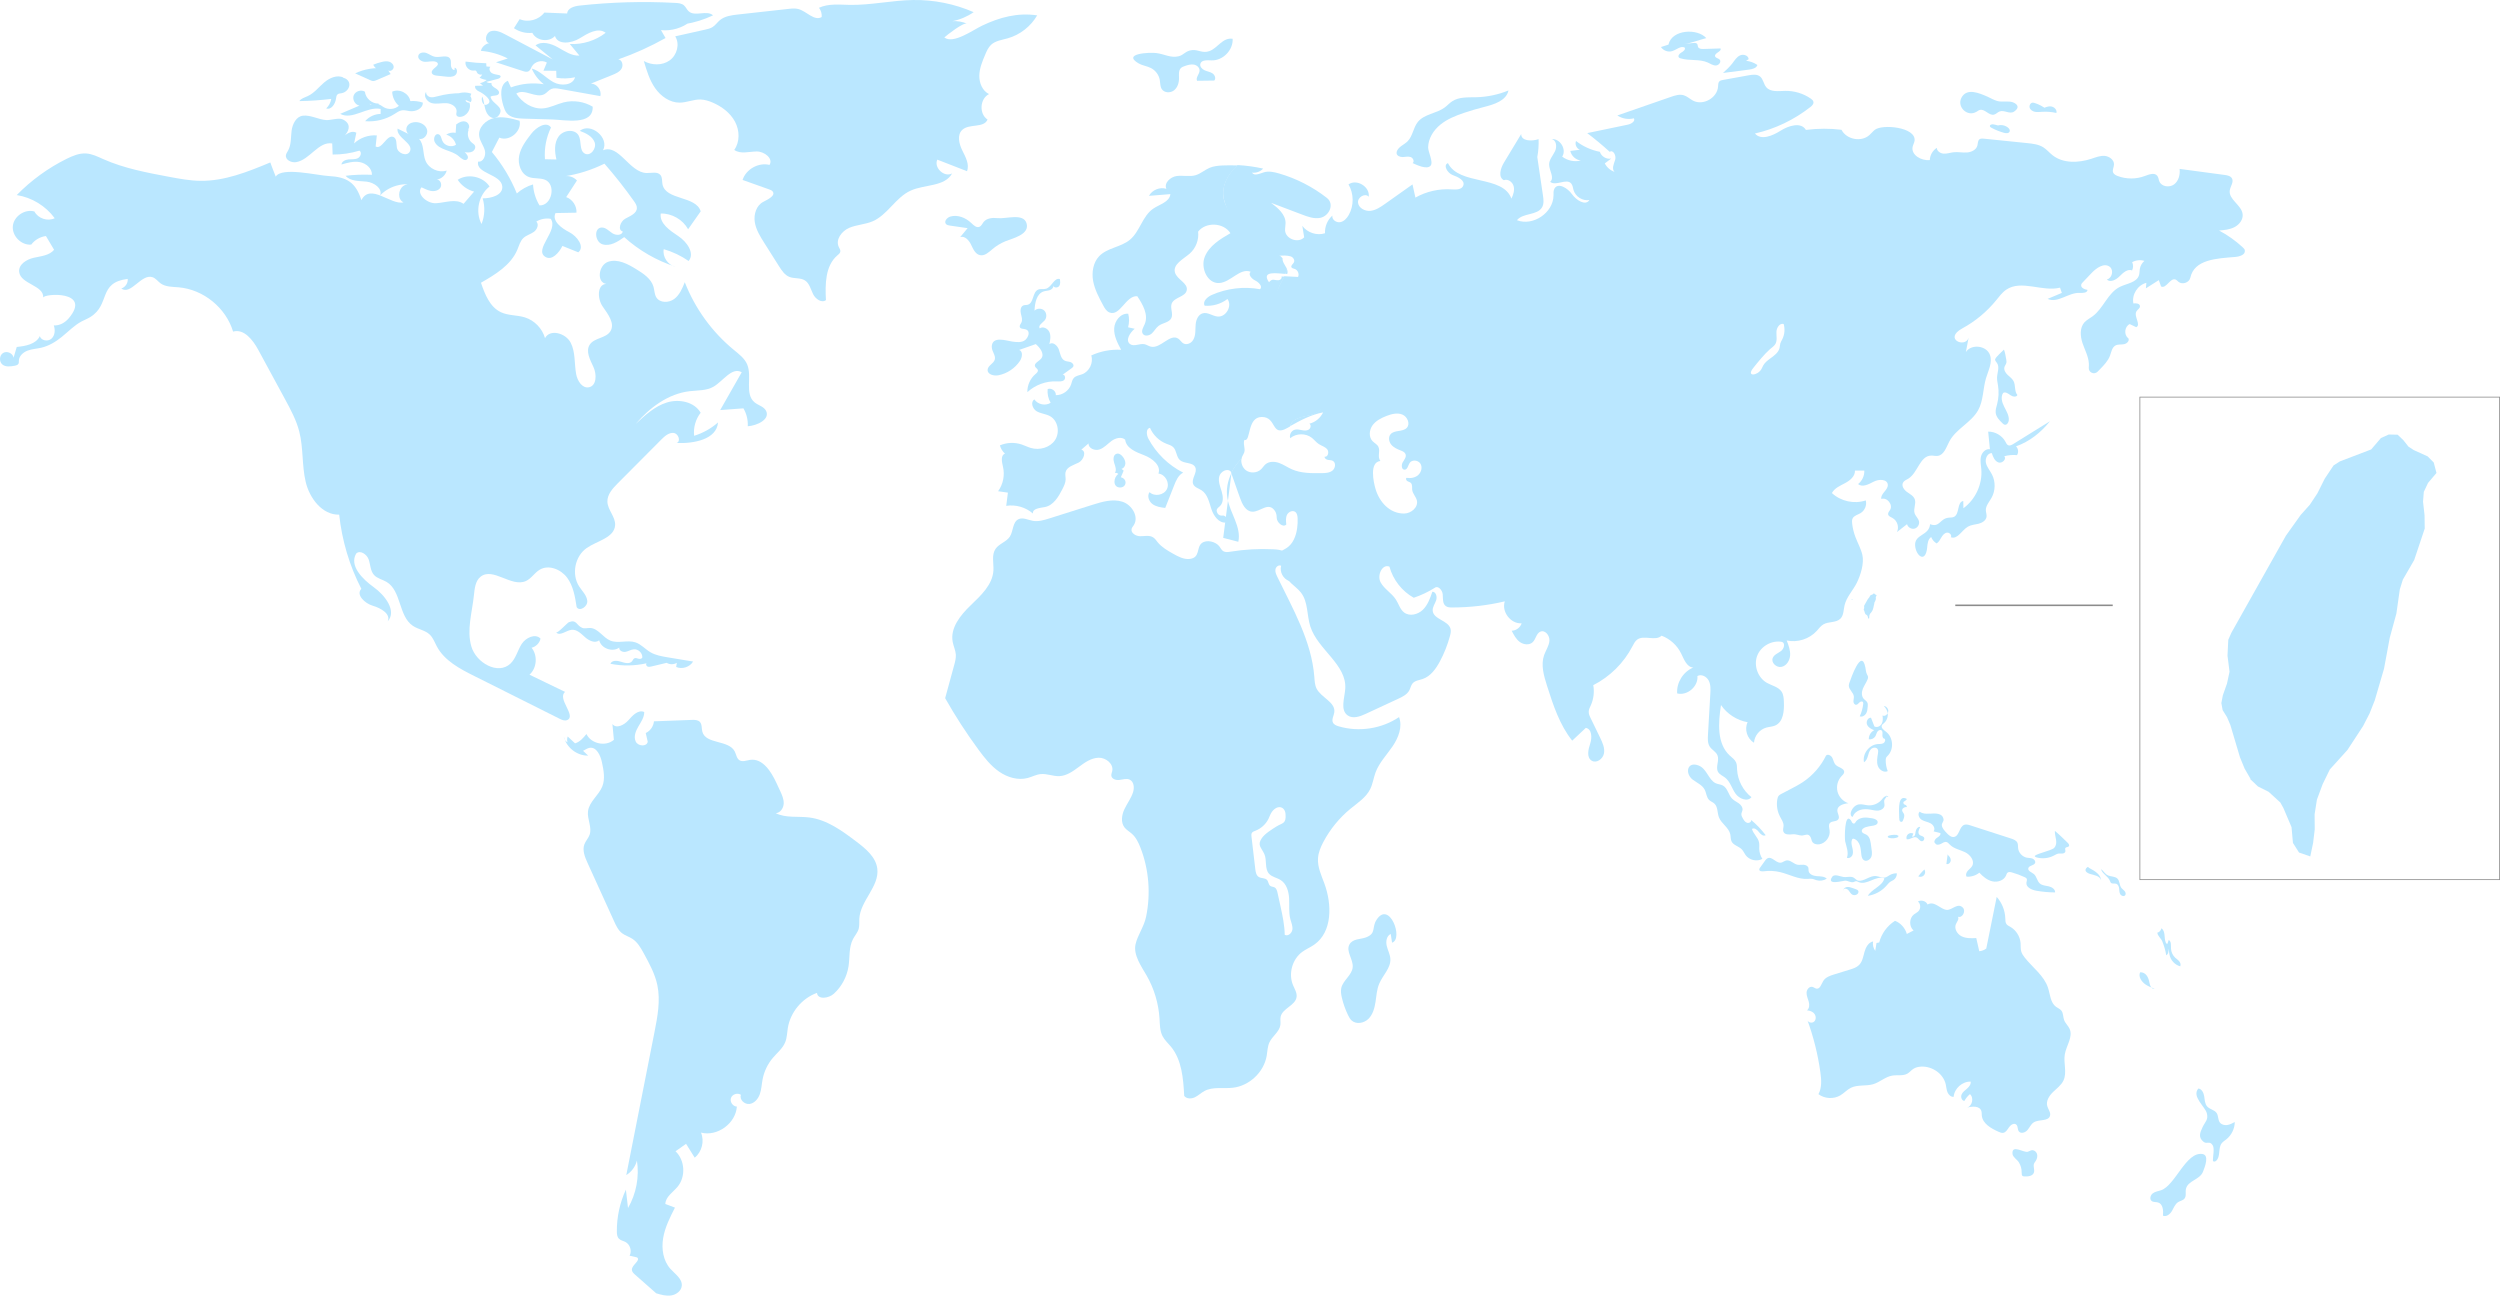 <svg width="1588" height="823" viewBox="0 0 1588 823" fill="none" xmlns="http://www.w3.org/2000/svg">
<path d="M888.796 455.423C877.705 462.944 863.207 465.17 850.342 461.367C848.907 460.944 847.33 460.325 846.683 458.972C845.697 456.944 847.274 454.634 847.555 452.409C848.372 445.957 839.195 443.168 836.295 437.393C835.141 435.112 835.056 432.435 834.859 429.9C833.086 407.222 821.262 386.798 811.325 366.346C810.621 364.853 809.861 363.247 810.171 361.613C810.481 359.98 812.339 358.571 813.774 359.388C812.705 363.247 815.069 367.727 818.841 369.022C820.559 362.43 821.516 353.754 815.604 350.373C813.605 349.218 811.184 349.021 808.876 348.908C799.755 348.458 790.578 348.965 781.57 350.43C780.049 350.683 778.417 350.908 777.094 350.148C775.939 349.472 775.348 348.148 774.532 347.049C772.308 344.091 766.424 342.485 763.3 345.049C759.837 347.922 762.483 354.148 755.812 355.021C752.039 355.5 748.408 353.557 745.114 351.697C741.567 349.697 737.964 347.612 735.374 344.457C734.473 343.33 733.657 342.063 732.418 341.302C730.053 339.809 727.041 340.626 724.254 340.598C721.467 340.598 718.089 338.541 718.821 335.865C719.046 335.02 719.666 334.372 720.144 333.64C723.635 328.287 719.018 320.625 712.91 318.681C706.801 316.737 700.214 318.681 694.105 320.596C684.956 323.498 675.807 326.372 666.63 329.273C663.167 330.372 659.535 331.47 655.988 330.823C652.92 330.259 649.711 328.456 646.924 329.808C643.124 331.64 643.743 337.302 641.463 340.851C639.267 344.232 634.594 345.331 632.342 348.683C629.724 352.571 631.272 357.726 631.019 362.402C630.484 371.389 623.08 378.234 616.577 384.488C610.074 390.742 603.487 398.855 605.148 407.729C605.655 410.462 606.95 413.026 607.147 415.786C607.287 418.068 606.696 420.322 606.077 422.547C604.163 429.534 602.277 436.492 600.362 443.478C606.753 454.803 613.847 465.733 621.532 476.185C625.332 481.34 629.358 486.467 634.622 490.129C639.886 493.792 646.586 495.82 652.779 494.186C655.538 493.454 658.128 491.989 660.999 491.707C664.969 491.285 668.882 493.172 672.879 493.003C677.552 492.806 681.578 489.904 685.322 487.115C689.066 484.326 693.148 481.453 697.793 481.312C702.466 481.171 707.476 485.228 706.491 489.791C706.266 490.777 705.787 491.792 705.928 492.778C706.238 494.947 709.053 495.707 711.192 495.397C713.36 495.116 715.668 494.299 717.639 495.257C720.313 496.581 720.623 500.356 719.722 503.201C718.512 507.06 715.95 510.328 714.233 513.99C712.515 517.653 711.812 522.301 714.233 525.512C715.499 527.174 717.414 528.217 718.962 529.597C721.58 531.907 723.128 535.147 724.395 538.386C729.828 552.275 731.011 567.741 727.998 582.305C726.675 588.756 722.565 593.996 721.27 599.94C719.807 606.645 725.155 614.138 728.308 619.603C733.094 627.914 735.909 637.351 736.528 646.929C736.753 650.732 736.697 654.733 738.442 658.141C739.766 660.677 741.961 662.649 743.791 664.846C750.744 673.354 751.617 685.129 752.208 696.116C753.672 698.06 756.712 698.06 758.908 697.017C761.132 695.975 762.906 694.172 765.045 693.017C770.45 690.115 777.037 691.637 783.118 690.932C793.59 689.749 802.795 681.072 804.597 670.677C805.104 667.804 805.104 664.761 806.342 662.113C808.2 658.113 812.705 655.409 813.296 651.042C813.521 649.324 813.099 647.521 813.465 645.802C814.647 640.422 822.895 638.731 823.599 633.238C823.937 630.618 822.332 628.195 821.319 625.745C818.278 618.476 820.84 609.293 827.174 604.645C829.539 602.898 832.326 601.771 834.747 600.081C846.401 591.996 846.148 574.445 841.221 561.148C839.307 555.965 836.83 550.725 837.196 545.176C837.421 541.542 838.885 538.076 840.574 534.865C844.853 526.752 850.765 519.512 857.83 513.709C862.447 509.934 867.768 506.525 870.386 501.173C871.99 497.905 872.469 494.186 873.708 490.749C876.016 484.495 880.802 479.594 884.546 474.1C888.29 468.607 891.048 461.592 888.627 455.395L888.796 455.423ZM820.896 590.531C820.587 592.813 818.025 594.954 816.054 593.771C815.97 587.686 814.675 581.657 813.38 575.713C812.761 572.868 812.113 569.994 811.494 567.149C811.213 565.825 810.79 564.332 809.608 563.684C808.763 563.233 807.666 563.289 806.877 562.726C805.695 561.881 805.779 560.05 804.822 558.951C803.555 557.543 801.163 558.05 799.558 557.036C797.953 556.05 797.588 553.909 797.362 552.049L794.941 531.4C794.857 530.611 794.772 529.738 795.195 529.062C795.673 528.301 796.602 527.991 797.447 527.681C801.05 526.301 804.09 523.512 805.779 520.047C806.483 518.554 806.962 516.976 807.947 515.652C811.466 510.891 816.167 512.3 816.561 516.976C817.124 523.456 814.534 522.639 810.903 524.921C808.116 526.667 803.33 529.597 801.416 532.527C798.517 536.921 801.078 538.161 803.077 542.415C804.907 546.387 803.161 551.711 806.061 554.979C807.947 557.092 811.072 557.486 813.465 559.008C817.209 561.374 818.588 566.191 818.841 570.586C819.095 575.009 818.504 579.516 819.63 583.798C820.193 586.023 821.234 588.249 820.925 590.531H820.896Z" fill="#BAE7FF"/>
<path d="M857.155 599.967C854.79 604.306 859.632 609.348 859.238 614.306C858.844 619.377 853.185 622.532 852.003 627.49C851.524 629.519 851.862 631.66 852.341 633.688C853.242 637.576 854.593 641.379 856.366 644.985C856.929 646.14 857.577 647.295 858.506 648.168C861.405 650.872 866.416 649.971 869.231 647.182C872.046 644.393 873.144 640.28 873.736 636.364C874.327 632.42 874.552 628.364 876.128 624.73C878.409 619.405 883.448 614.926 883.166 609.151C883.025 606.278 881.505 603.63 880.858 600.841C880.182 598.024 880.745 594.446 883.391 593.263L884.236 598.784C891.724 596.446 882.547 571.712 874.411 584.22C871.117 589.319 874.383 592.756 867.824 595.376C864.277 596.784 859.266 596.08 857.126 599.996L857.155 599.967Z" fill="#BAE7FF"/>
<path d="M1426 159.091C1425.8 158.246 1425.13 157.598 1424.48 157.006C1419.98 152.865 1414.96 149.287 1409.56 146.442C1412.97 146.132 1416.48 145.822 1419.5 144.188C1422.54 142.583 1424.96 139.343 1424.51 135.934C1423.75 130.131 1415.53 126.751 1416.34 120.947C1416.74 118.327 1418.99 115.708 1417.78 113.369C1416.91 111.764 1414.85 111.341 1413.02 111.116C1403.51 109.848 1394.02 108.552 1384.48 107.284C1384.9 110.919 1383.89 114.947 1380.96 117.144C1378 119.313 1373.02 118.609 1371.61 115.229C1371.13 114.045 1371.11 112.665 1370.29 111.651C1368.6 109.482 1365.17 110.749 1362.55 111.735C1356.95 113.905 1350.56 113.905 1344.98 111.735C1343.91 111.285 1342.73 110.693 1342.28 109.623C1341.6 108.017 1342.73 106.27 1342.81 104.552C1342.95 101.594 1339.91 99.312 1336.96 99.03C1334.03 98.777 1331.16 99.96 1328.34 100.89C1320.15 103.538 1310.41 103.904 1303.68 98.523C1301.69 96.946 1300.05 94.917 1297.89 93.565C1294.84 91.65 1291.13 91.255 1287.58 90.889C1278.4 89.959 1269.23 89.03 1260.05 88.072C1259.18 87.987 1258.16 87.931 1257.4 88.438C1256.22 89.311 1256.42 91.086 1256.02 92.495C1255.29 95.227 1252.2 96.664 1249.38 96.861C1246.54 97.058 1243.69 96.382 1240.88 96.72C1238.8 96.946 1236.74 97.734 1234.66 97.594C1232.55 97.481 1230.24 95.988 1230.29 93.903C1227.65 95.565 1225.9 98.552 1225.82 101.678C1220.47 102.27 1213.74 98.439 1214.92 93.171C1215.23 91.819 1216.02 90.607 1216.16 89.227C1216.87 80.663 1195.7 78.747 1190.91 82.438C1189.62 83.452 1188.6 84.804 1187.36 85.874C1182.16 90.41 1172.87 88.607 1169.71 82.438C1162.23 81.508 1154.63 81.564 1147.11 82.522C1144.07 77.339 1136.13 79.79 1131.06 83.001C1126 86.213 1118.59 89.396 1114.74 84.804C1127.54 81.902 1139.68 76.071 1149.98 67.958C1151.02 67.141 1152.15 66.042 1151.89 64.718C1151.75 63.817 1150.97 63.169 1150.21 62.633C1145.45 59.337 1139.62 57.591 1133.82 57.732C1129.6 57.816 1124.56 58.605 1121.89 55.337C1120.22 53.337 1120.03 50.266 1118 48.604C1116.06 47.027 1113.27 47.393 1110.82 47.816C1105.39 48.801 1099.93 49.788 1094.47 50.773C1093.62 50.914 1092.69 51.111 1092.1 51.731C1091.34 52.576 1091.4 53.844 1091.31 54.999C1090.84 62.183 1081.8 67.282 1075.41 63.929C1073.41 62.859 1071.72 61.197 1069.55 60.521C1066.82 59.704 1063.9 60.633 1061.19 61.591C1049.9 65.507 1038.62 69.423 1027.33 73.338C1030.37 75.395 1034.31 76.071 1037.86 75.141C1038.93 77.029 1036.17 78.719 1034.03 79.17C1025.41 80.973 1016.83 82.776 1008.21 84.55C1013.14 88.297 1017.92 92.269 1022.49 96.439C1024.71 94.889 1026.79 98.918 1025.95 101.509C1025.13 104.101 1023.58 107.313 1025.55 109.144C1022.91 108.27 1020.66 106.298 1019.36 103.791C1020.74 102.777 1022.06 101.735 1023.44 100.721C1020.43 101.34 1017.14 99.368 1016.24 96.439C1010.75 95.368 1005.51 93.002 1001.09 89.565C1000.22 91.621 1001.4 94.354 1003.54 95.115C1001.51 95.396 999.486 95.622 997.459 95.875C998.134 99.03 1000.95 101.594 1004.16 101.96C1000.13 103.002 995.629 102.045 992.307 99.481C995.319 94.946 990.9 87.762 985.495 88.382C988.591 88.804 989.126 93.255 987.747 96.072C986.367 98.918 983.946 101.453 984.003 104.58C984.059 108.411 987.634 113.031 984.65 115.482C988.282 118.525 995.01 113.003 998.05 116.581C998.979 117.708 999.092 119.257 999.486 120.666C1000.67 124.891 1005.28 127.821 1009.59 127.06C1007.11 131.004 1001.2 127.117 998.5 123.314C995.826 119.511 989.745 115.736 987.409 119.764C986.649 121.088 986.79 122.694 986.79 124.187C986.649 135.146 973.784 143.85 963.565 139.878C967.45 135.061 976.599 136.977 979.583 131.568C980.794 129.342 980.456 126.638 980.09 124.159C978.879 116.017 977.697 107.904 976.486 99.763C977.19 96.016 977.472 92.185 977.303 88.382C973.024 89.875 966.127 89.678 966.268 85.142C962.636 91.171 958.977 97.199 955.345 103.228C953.121 106.862 951.46 112.552 955.261 114.468C957.794 113.426 960.75 115.567 961.454 118.243C962.186 120.891 961.257 123.68 960.046 126.159C954.585 111.031 926.941 117.989 919.734 103.622C916.441 104.89 919.453 109.989 922.775 111.2C926.124 112.412 930.713 114.553 929.474 117.877C928.545 120.497 924.942 120.497 922.183 120.299C914.217 119.736 906.053 121.567 899.072 125.511C898.452 122.694 897.805 119.905 897.214 117.144C891.414 121.257 885.559 125.37 879.76 129.511C876.917 131.512 873.933 133.568 870.47 133.934C867.036 134.272 863.066 132.216 862.616 128.779C862.166 125.342 867.177 122.328 869.4 124.976C870.358 118.666 861.743 113.398 856.564 117.144C859.998 122.948 860.082 130.61 856.761 136.498C855.522 138.695 853.636 140.752 851.159 141.146C848.681 141.512 845.81 139.371 846.345 136.92C843.192 139.709 841.418 143.963 841.644 148.161C836.52 149.823 830.411 147.851 827.23 143.456C827.624 145.907 828.019 148.301 828.413 150.752C824.725 154.724 816.646 151.851 816.28 146.442C816.195 144.836 816.589 143.259 816.589 141.653C816.589 136.188 811.776 132.131 807.384 128.835C813.943 131.314 820.53 133.822 827.09 136.301C830.777 137.709 834.719 139.146 838.575 138.385C844.234 137.315 847.893 129.68 842.854 125.736C833.818 118.666 823.402 113.341 812.367 110.158C809.186 109.256 805.779 108.496 802.655 109.51C800.093 110.327 796.658 111.961 795.279 109.651C797.841 110.017 800.6 109.031 802.345 107.087C796.996 105.904 791.591 105.143 786.13 104.862C779.824 110.468 775.545 118.384 777.375 126.384C780.19 138.667 791.327 150.844 785.5 162C790.989 160.76 799.067 160.62 804.5 162C810.02 163.328 814.921 161.516 819.686 162.809C821.347 163.26 822.698 165.204 821.854 166.725C821.291 167.796 819.799 168.669 820.333 169.768C820.671 170.444 821.6 170.557 822.304 170.782C824.331 171.402 825.457 174.022 824.528 175.909C821.628 175.74 818.729 175.599 815.801 175.458C814.816 177.571 813.493 179.599 812.564 181.712C808.651 190.558 801.162 205.337 801.5 215C802.265 241.959 815.263 216.332 832 238.5C838.7 247.374 844.797 258.675 834.521 262.845C830.608 264.422 826.048 264.366 822.473 266.62C821.009 267.493 819.939 269.07 819.433 270.733C826.076 266.958 832.917 263.352 840.433 261.943C838.772 265.493 835.507 268.197 831.735 269.127C833.001 269.944 832.579 272.057 831.312 272.874C830.045 273.691 828.413 273.55 826.949 273.24C825.485 272.93 823.937 272.564 822.501 272.93C821.234 273.24 820.221 274.226 819.714 275.437C819.461 275.972 819.348 276.564 819.348 277.156C819.348 277.578 819.433 277.944 819.545 278.339C823.374 275.127 829.454 275.043 833.367 278.17C834.859 279.381 836.042 280.959 837.646 282.029C839.42 283.212 841.728 283.748 843.079 285.438C844.402 287.128 843.473 290.537 841.39 290.086C841.306 291.157 842.432 291.917 843.445 292.114C844.487 292.312 845.613 292.227 846.542 292.706C848.71 293.833 848.315 297.326 846.429 298.875C844.543 300.397 841.897 300.537 839.448 300.537C833.058 300.622 826.414 300.678 820.559 298.087C817.8 296.875 815.323 295.072 812.451 294.058C809.608 293.044 806.174 292.959 803.865 294.903C802.795 295.805 802.063 297.101 801.022 298.087C798.545 300.481 794.322 300.791 791.507 298.791C789.199 297.129 788.072 294.002 788.607 291.213C785.961 293.889 783.681 297.016 782.048 300.368C783.456 304.369 784.863 308.397 786.271 312.397C786.749 313.693 787.172 314.989 787.65 316.257C789.001 320.173 791.225 324.764 795.335 325.018C800.543 325.356 805.779 318.257 809.918 324.68C810.706 325.92 810.959 327.384 810.959 328.877C810.959 331.779 814.928 335.441 817.068 333.159C816.815 331.075 816.589 328.821 817.546 326.934C818.504 325.074 821.15 323.891 822.811 325.215C823.937 326.089 824.162 327.694 824.246 329.103C824.331 331.188 824.246 333.328 823.965 335.385C823.317 340.343 821.347 345.498 817.18 348.146C813.915 350.203 809.214 351.696 811.888 356.091C812.507 357.048 814.985 355.95 815.688 356.879C817.237 359.049 816.167 361.33 816.364 363.894C816.786 369.331 822.951 372.064 826.33 376.374C831.003 382.29 830.017 390.769 832.326 397.953C837.027 412.658 855.55 422.095 854.509 437.505C854.086 443.505 851.159 450.999 856.085 454.464C859.379 456.746 863.883 455.14 867.542 453.421C874.355 450.266 881.196 447.083 888.065 443.9C890.851 442.632 893.807 441.167 895.243 438.434C895.975 436.998 896.228 435.336 897.27 434.096C898.79 432.293 901.436 432.04 903.66 431.307C908.699 429.617 912.077 424.856 914.611 420.151C917.341 415.052 919.481 409.644 921.001 404.038C921.395 402.573 921.761 400.995 921.395 399.502C920.072 394.065 910.529 393.53 910.05 387.952C909.853 385.614 911.486 383.529 912.246 381.332C913.006 379.106 912.162 375.838 909.825 375.867C908.418 380.008 906.897 384.318 903.773 387.36C900.62 390.403 895.299 391.699 891.865 389.023C889.303 387.051 888.459 383.614 886.713 380.909C884.067 376.712 879.225 374.176 876.917 369.81C874.608 365.415 877.986 358.034 882.575 359.922C884.827 368.232 890.514 375.529 898.03 379.698C902.675 378.12 907.179 376.008 911.345 373.388C913.428 371.726 916.187 374.853 916.412 377.501C916.638 380.177 916.215 383.445 918.383 384.994C919.481 385.811 920.973 385.867 922.352 385.867C933.641 385.867 944.873 384.572 955.852 381.98C953.6 388.544 959.652 396.431 966.549 395.924C965.705 398.601 963.03 400.601 960.215 400.629C961.566 403.277 963.002 406.038 965.423 407.813C967.844 409.559 971.504 409.954 973.615 407.869C975.614 405.925 975.867 402.291 978.457 401.221C981.469 399.953 984.453 403.728 984.2 406.996C983.946 410.235 981.92 413.024 980.822 416.123C978.626 422.405 980.681 429.307 982.68 435.646C986.593 447.872 990.646 460.408 998.669 470.465C1001.54 467.76 1004.44 465.056 1007.31 462.352C1011.2 463.028 1011.34 468.606 1010.1 472.324C1008.83 476.099 1007.68 481.142 1011.06 483.198C1014.1 485.029 1018.15 482.099 1018.83 478.634C1019.5 475.169 1017.92 471.733 1016.38 468.549C1014.38 464.493 1012.41 460.38 1010.44 456.295C1009.73 454.886 1009.03 453.393 1009.17 451.816C1009.25 450.463 1009.93 449.252 1010.49 448.013C1012.27 444.04 1012.83 439.505 1012.04 435.223C1022.6 429.842 1031.44 421.137 1036.9 410.573C1037.74 408.996 1038.53 407.334 1039.97 406.263C1044.3 403.108 1051.59 407.531 1055.42 403.784C1060.77 405.784 1065.27 409.869 1067.81 414.996C1069.67 418.743 1071.38 423.729 1075.55 424.039C1069.16 426.659 1064.85 433.589 1065.33 440.463C1071.75 442.097 1078.84 436.012 1078.2 429.42C1080.7 427.983 1084.02 429.73 1085.37 432.293C1086.7 434.857 1086.56 437.899 1086.39 440.773C1085.91 449.477 1085.37 458.154 1084.9 466.803C1084.75 469.394 1084.64 472.183 1086.08 474.324C1087.43 476.353 1089.99 477.479 1090.92 479.733C1092.33 483.057 1089.51 487.255 1091.34 490.382C1092.33 492.044 1094.27 492.776 1095.76 493.931C1098.97 496.382 1100.04 500.72 1102.35 504.045C1104.66 507.369 1110.01 509.538 1112.51 506.355C1107.16 502.157 1103.76 495.622 1103.39 488.804C1103.31 487.255 1103.39 485.621 1102.72 484.212C1101.93 482.438 1100.24 481.283 1098.8 479.987C1090.44 472.324 1091.45 459.084 1093.17 447.844C1097.06 453.534 1103.28 457.563 1110.09 458.746C1107.89 463.253 1109.81 469.282 1114.14 471.761C1114.43 467.338 1117.75 463.309 1122 462.154C1123.86 461.647 1125.83 461.619 1127.57 460.859C1132.81 458.605 1133.37 451.506 1133.12 445.815C1133.03 443.562 1132.89 441.223 1131.68 439.364C1129.66 436.293 1125.57 435.561 1122.36 433.758C1116.62 430.518 1113.83 422.856 1116.14 416.63C1118.42 410.432 1125.55 406.46 1132.02 407.756C1134.16 408.686 1133.2 412.095 1131.34 413.503C1129.49 414.912 1126.92 415.757 1126.05 417.926C1124.81 420.94 1128.47 424.293 1131.65 423.588C1134.84 422.912 1136.86 419.56 1137.09 416.292C1137.28 413.052 1136.1 409.897 1134.92 406.827C1141.76 408.32 1149.3 405.925 1154.01 400.742C1155.33 399.277 1156.51 397.586 1158.23 396.6C1161.55 394.657 1166.31 395.727 1169.04 392.966C1171.12 390.882 1170.98 387.529 1171.63 384.628C1172.84 379.247 1176.98 375.134 1179.43 370.232C1181.85 365.331 1184.24 357.781 1182.95 352.372C1182.02 348.428 1179.96 344.85 1178.55 341.076C1177.54 338.399 1176.86 335.61 1176.5 332.737C1176.36 331.582 1176.25 330.286 1176.81 329.272C1177.77 327.413 1180.13 326.99 1181.9 325.891C1184.55 324.257 1185.93 320.849 1185.14 317.863C1177.82 320.313 1169.26 318.454 1163.63 313.186C1165.27 310.031 1168.87 308.566 1171.99 306.876C1175.15 305.214 1178.41 302.509 1178.27 298.932C1180.27 298.932 1182.24 298.932 1184.21 298.932C1184.35 302.171 1182.83 305.467 1180.27 307.468C1182.97 309.806 1187.06 307.58 1190.24 305.918C1193.42 304.256 1198.74 304.256 1199.13 307.806C1199.5 311.242 1194.32 313.552 1195.02 316.933C1198.65 315.693 1202.57 320.567 1200.6 323.863C1200.06 324.736 1199.19 325.61 1199.33 326.652C1199.5 327.92 1200.99 328.399 1202.09 329.018C1205.16 330.652 1206.51 334.878 1204.93 337.977C1207.07 336.315 1209.21 334.653 1211.35 332.962C1211.86 334.934 1214.05 336.258 1216.05 335.808C1218.02 335.329 1219.4 333.131 1218.95 331.159C1218.53 329.216 1216.73 327.863 1216.14 325.976C1215.26 323.131 1217.26 319.975 1216.28 317.186C1215.52 314.989 1213.18 313.834 1211.26 312.454C1209.38 311.073 1207.66 308.594 1208.82 306.538C1209.49 305.27 1210.98 304.763 1212.19 304.031C1218.22 300.284 1219.51 289.607 1226.61 289.382C1228.04 289.325 1229.45 289.776 1230.83 289.579C1234.86 289.016 1236.26 284.114 1238.18 280.48C1242.37 272.423 1252.11 268.507 1256.53 260.535C1259.91 254.422 1259.52 246.956 1261.51 240.223C1262.98 235.35 1265.74 230.279 1264.02 225.462C1261.91 219.461 1252.22 218.278 1248.73 223.602C1249.3 220.588 1249.86 217.602 1250.45 214.56C1248.34 221.377 1234.26 215.236 1246.51 208.559C1254.67 204.136 1261.99 198.051 1267.88 190.84C1269.88 188.389 1271.76 185.769 1274.38 183.994C1284.01 177.487 1297.27 185.543 1308.53 182.726C1308.92 183.825 1309.29 184.952 1309.68 186.051C1306.64 187.318 1303.66 188.586 1300.64 189.854C1307.01 192.84 1313.85 185.769 1320.86 186.051C1322.91 186.135 1325.87 186.135 1325.98 184.135C1324.09 183.853 1321.64 182.811 1321.98 180.923C1322.09 180.247 1322.6 179.684 1323.08 179.205C1324.91 177.261 1326.74 175.346 1328.6 173.402C1331.67 170.162 1336.65 166.697 1340.17 169.514C1342.81 171.655 1341.6 176.81 1338.25 177.515C1340.45 179.712 1344.17 177.712 1346.36 175.486C1348.56 173.289 1351.37 170.641 1354.3 171.768C1355.12 170.134 1355.12 168.134 1354.36 166.528C1356.69 165.232 1359.56 164.922 1362.13 165.711C1360.58 167.007 1359.51 168.923 1359.2 170.923C1358.97 172.219 1359.09 173.571 1358.69 174.81C1357.28 179.487 1351.03 180.022 1346.61 182.191C1338.84 185.966 1336.11 195.939 1329.13 200.981C1327.42 202.249 1325.47 203.179 1324.04 204.756C1320.97 208.165 1321.36 213.461 1322.77 217.827C1324.23 222.194 1326.6 226.363 1326.85 230.955C1326.91 231.828 1326.85 232.674 1326.8 233.519C1326.49 236.561 1330.23 238.28 1332.37 236.11C1332.88 235.575 1333.41 235.04 1333.92 234.533C1336.4 231.969 1338.99 229.321 1340.25 225.969C1341.12 223.602 1341.52 220.729 1343.69 219.49C1345.29 218.588 1347.29 218.982 1349.09 218.644C1350.92 218.363 1352.86 216.503 1351.93 214.869C1348.95 212.757 1349.49 207.404 1352.78 205.855C1354.16 206.503 1355.54 207.151 1356.92 207.827C1360.18 206.334 1355.26 200.953 1357.03 197.826C1357.71 196.615 1359.37 195.882 1359.31 194.502C1359.25 192.783 1356.83 192.474 1355.12 192.755C1353.99 187.149 1357.85 181.036 1363.36 179.656C1363.28 180.811 1363.17 181.994 1363.08 183.149C1365.81 181.43 1368.54 179.712 1371.27 177.937C1371.75 179.261 1372.23 180.585 1372.71 181.966C1375.98 183.656 1378.54 176.191 1381.94 177.571C1382.68 177.881 1383.18 178.557 1383.8 179.036C1386.25 181.036 1390.61 179.515 1391.29 176.416C1393.82 164.725 1408.01 164.19 1419.89 163.204C1422.65 162.978 1426.48 161.767 1425.83 159.063L1426 159.091ZM900.958 301.664C898.959 303.467 896.087 303.946 893.413 303.524C892.766 304.059 893.244 305.186 893.948 305.608C894.652 306.059 895.553 306.172 896.172 306.763C897.27 307.834 896.848 309.637 897.016 311.158C897.326 313.609 899.437 315.496 900 317.891C901.014 322.201 896.369 326.173 891.921 326.201C882.66 326.286 876.157 318.764 873.764 310.679C872.384 306.059 869.738 293.523 876.832 292.819C874.693 290.002 876.917 286.903 875.594 283.888C874.862 282.254 873.032 281.466 871.793 280.17C869.344 277.55 869.71 273.155 871.793 270.225C873.876 267.296 877.226 265.577 880.576 264.253C883.842 262.986 887.558 262 890.767 263.324C894.004 264.648 895.975 269.268 893.554 271.803C890.936 274.536 885.587 272.958 883.223 275.916C881.731 277.747 882.237 280.621 883.729 282.452C885.249 284.283 887.53 285.297 889.725 286.142C890.964 286.621 892.287 287.213 892.766 288.396C893.526 290.199 891.977 292.03 890.992 293.692C890.035 295.382 890.232 298.34 892.175 298.34C894.061 298.34 894.37 295.636 895.412 294.058C896.876 291.833 900.704 292.199 902.196 294.424C903.66 296.65 902.872 299.861 900.929 301.636L900.958 301.664ZM1132.1 215.517C1131.68 216.334 1131.18 217.151 1130.89 218.025C1130.61 219.011 1130.61 220.081 1130.36 221.067C1129.63 224.025 1126.9 225.941 1124.42 227.744C1122.7 228.983 1120.98 230.364 1119.97 232.195C1119.55 232.955 1119.27 233.8 1118.79 234.561C1116.34 238.674 1109.05 239.519 1113.64 233.772C1116.48 230.194 1120.7 224.955 1124.22 221.856C1125.43 220.785 1126.9 219.912 1127.71 218.532C1129.04 216.278 1128.3 213.433 1128.39 210.813C1128.47 208.193 1130.44 205.066 1132.98 205.798C1133.91 208.982 1133.6 212.531 1132.1 215.517ZM817 170C817 171.284 817.01 172.767 816.568 173.982C816.962 173.982 817.328 173.982 817.638 173.982C818.229 172.714 817.676 171.268 817 170Z" fill="#BAE7FF"/>
<path d="M834.519 263.004C830.606 264.582 826.045 264.525 822.47 266.779C821.006 267.652 819.937 269.23 819.43 270.892C818.839 271.202 818.248 271.568 817.656 271.878C807.269 277.794 811.154 264.779 801.442 264.863C791.955 264.948 794.685 280.836 790.463 279.428C789.393 281.85 791.138 284.724 790.378 287.259C790.097 288.133 789.562 288.921 789.168 289.738C788.914 290.245 788.745 290.809 788.661 291.372C786.015 294.048 783.735 297.175 782.102 300.528C781.989 300.162 781.848 299.823 781.736 299.457C779.428 297.175 775.177 299.598 774.445 302.753C773.713 305.908 775.092 309.148 776.021 312.247C776.95 315.346 777.288 319.149 774.952 321.431C773.741 322.642 771.77 323.487 773.516 326.248C774.135 327.262 775.374 327.656 776.556 327.487C779.062 327.121 781.201 331.769 778.752 331.91C774.22 332.445 770.898 327.685 769.462 323.346C768.055 319.008 767.069 313.965 763.269 311.458C761.411 310.219 758.849 309.627 757.948 307.599C756.428 304.162 760.848 300.162 759.215 296.781C757.611 293.485 752.234 294.696 749.475 292.245C747.138 290.161 747.448 286.132 745.196 283.991C744.042 282.893 742.437 282.47 740.973 281.907C736.3 280.104 732.444 276.357 730.473 271.765C727.799 272.244 728.193 276.244 729.46 278.667C734.386 287.879 742.212 295.513 751.558 300.218C748.518 301.739 747.026 305.204 745.787 308.387C743.901 313.12 742.015 317.881 740.157 322.642C737.314 322.304 734.33 321.881 732.021 320.163C729.741 318.445 728.503 314.923 730.192 312.613C733.316 315.656 739.369 314.557 741.255 310.641C743.113 306.669 740.185 301.317 735.85 300.809C737.68 295.626 731.852 291.09 726.729 289.147C721.606 287.203 715.328 284.724 714.709 279.287C712.372 277.202 708.6 278.245 706.066 280.076C703.533 281.935 701.421 284.47 698.437 285.484C695.482 286.499 691.259 284.808 691.456 281.653C689.936 282.977 688.416 284.301 686.867 285.625C690.33 286.611 688.359 292.189 685.178 293.823C681.969 295.457 677.606 296.471 676.817 300.021C676.508 301.429 676.902 302.894 676.902 304.387C676.902 306.613 675.832 308.697 674.847 310.698C672.342 315.599 669.104 321.064 663.699 322.079C660.518 322.67 655.676 323.008 656.127 326.192C651.538 322.191 645.148 320.36 639.152 321.318C639.518 318.501 639.884 315.712 640.221 312.923C638.166 312.613 636.055 312.303 634 312.022C637.209 307.599 638.363 301.711 637.068 296.387C636.365 293.401 635.492 289.203 638.363 288.161C636.815 286.78 635.689 284.921 635.126 282.921C639.433 281.033 644.444 280.836 648.948 282.329C650.891 282.977 652.748 283.935 654.719 284.527C660.293 286.189 666.993 284.329 670.174 279.512C673.383 274.667 672.032 267.117 666.937 264.328C664.262 262.863 660.997 262.75 658.379 261.173C655.789 259.595 654.438 255.257 657.056 253.708C659.195 256.975 664.121 257.99 667.359 255.849C665.839 253.229 665.163 250.158 665.473 247.144C667.866 246.158 670.934 248.411 670.652 251.003C674.875 251.088 679.013 248.186 680.365 244.186C680.843 242.805 681.04 241.284 682.025 240.157C683.292 238.664 685.516 238.439 687.374 237.735C691.963 236.016 694.665 230.41 693.173 225.79C699.085 223.058 705.672 221.818 712.147 222.184C709.867 217.959 707.502 213.423 707.727 208.606C707.952 203.789 711.865 198.831 716.651 199.281C717.383 202.098 717.327 205.084 716.567 207.902C717.974 208.211 719.353 208.521 720.761 208.831C717.721 211.338 714.652 216.212 717.805 218.55C720.311 220.409 723.914 218.015 726.982 218.635C728.39 218.916 729.6 219.874 730.98 220.184C737.201 221.734 743.254 211.479 748.518 215.17C750.291 216.409 750.995 218.916 754.035 218.55C755.696 218.325 757.16 217.283 757.977 215.789C759.722 212.747 759.159 209.254 759.497 205.901C759.778 203 761.186 199.76 764.029 199C767.126 198.154 770.11 200.718 773.319 201.056C778.724 201.676 782.946 194.267 779.681 189.928C775.599 193.055 770.363 194.605 765.211 194.182C763.691 191.534 766.872 188.633 769.631 187.393C779.202 183.139 790.069 181.815 800.372 183.703C802.23 181.984 799.555 179.28 797.303 178.181C795.051 177.111 792.518 174.209 794.46 172.632C787.676 169.899 781.708 179.421 774.36 179.787C766.844 180.153 762.481 170.096 765.268 163.11C768.083 156.123 775.036 151.869 781.567 148.123C777.26 141.334 765.971 140.798 761.045 147.137C761.664 152.32 759.581 157.729 755.64 161.138C751.586 164.631 744.943 167.842 746.322 173.026C747.533 177.59 754.795 179.787 753.81 184.407C752.937 188.661 745.956 188.717 744.295 192.746C743.113 195.675 745.393 199.281 744.014 202.098C742.578 204.944 738.524 205.056 735.963 206.972C734.217 208.268 733.232 210.352 731.627 211.817C729.995 213.282 727.067 213.846 725.885 211.986C724.73 210.155 726.25 207.93 727.095 205.93C729.657 200.042 725.969 193.478 722.394 188.154C715.159 187.562 711.415 201.253 704.687 198.464C702.801 197.675 701.675 195.76 700.718 193.929C698.071 188.999 695.369 183.984 694.356 178.463C693.37 172.941 694.356 166.772 698.184 162.743C703.336 157.363 711.978 157.053 717.693 152.32C724.083 147.024 725.659 137.192 732.528 132.544C736.638 129.755 742.944 128.262 743.423 123.304C738.89 123.67 734.358 124.037 729.826 124.403C731.881 120.6 736.807 118.628 740.889 119.952C739.2 116.318 743.394 112.374 747.42 111.81C751.446 111.275 755.64 112.43 759.497 111.275C762.65 110.317 765.155 107.979 768.195 106.655C770.813 105.528 773.713 105.246 776.556 105.106C779.765 104.965 782.974 104.965 786.184 105.106C779.878 110.712 775.599 118.628 777.429 126.628C780.244 138.911 796.177 149.221 790.35 160.377C795.839 159.138 801.582 157.926 807.015 159.307C809.943 160.011 812.786 161.757 814.701 164.068C814.419 166.209 816.164 168.237 817.178 170.237C817.178 170.519 817.178 170.772 817.178 171.082C817.093 172.096 816.896 173.054 816.559 173.984C811.829 173.815 800.738 171.533 806.058 179.28C808.423 176.463 809.521 178.266 812.251 177.984C813.377 177.871 814.447 176.688 814.025 175.618C814.644 175.618 815.264 175.674 815.883 175.702C814.898 177.815 813.575 179.843 812.646 181.956C808.733 190.802 811.576 200.943 811.914 210.606C812.054 215.564 810.928 221.086 808.479 225.368C809.07 225.255 809.662 225.114 810.253 225.03C821.203 223.17 833.731 225.931 840.431 234.805C847.13 243.679 844.878 258.919 834.603 263.089L834.519 263.004Z" fill="#BAE7FF"/>
<path d="M630.005 220.561C630.005 223.293 632.624 225.744 631.892 228.392C631.16 230.984 627.5 232.167 627.331 234.871C627.162 237.886 631.329 238.956 634.284 238.365C639.746 237.266 644.7 233.942 647.825 229.322C649.345 227.068 649.936 223.18 647.375 222.279C650.893 221.039 654.412 219.8 657.931 218.56C660.69 220.927 663.674 224.899 661.394 227.716C659.93 229.547 656.467 230.815 657.509 232.899C657.931 233.745 659.057 234.195 659.254 235.125C659.451 236.111 658.522 236.928 657.762 237.576C654.44 240.365 652.47 244.731 652.583 249.098C657.593 244.478 664.462 241.942 671.275 242.252C672.879 242.309 674.653 242.478 675.863 241.463C677.074 240.421 676.539 237.773 674.962 238.027C676.877 236.646 678.763 235.294 680.677 233.914C681.099 233.604 681.55 233.266 681.775 232.787C682.254 231.66 681.156 230.392 679.973 229.998C678.791 229.603 677.496 229.66 676.37 229.125C673.893 227.97 673.47 224.702 672.598 222.082C671.725 219.462 668.685 216.842 666.574 218.589C667.108 216.081 667.615 213.377 666.63 211.039C665.645 208.672 662.492 207.067 660.437 208.588C659.254 206.813 662.013 205.179 663.449 203.63C665.025 201.94 664.997 198.982 663.364 197.32C661.732 195.657 658.719 195.686 657.115 197.348C657.34 192.53 658.353 186.586 662.97 185.093C664.237 184.699 665.616 184.727 666.855 184.276C668.122 183.854 669.304 182.699 669.107 181.375C669.332 182.924 671.81 182.98 672.739 181.741C673.668 180.501 673.47 178.783 673.217 177.234C669.642 176.219 668.094 182.248 664.547 183.375C662.914 183.91 661.056 183.29 659.479 183.938C655.735 185.516 656.749 192.474 652.836 193.573C651.907 193.826 650.893 193.657 649.993 194.024C648.219 194.784 648.022 197.263 648.444 199.151C648.867 201.038 649.655 203.095 648.81 204.841C648.36 205.799 647.431 206.757 647.797 207.771C648.275 209.095 650.218 208.729 651.541 209.208C654.891 210.391 653.061 214.335 651.316 215.884C649.148 217.828 645.488 217.321 642.927 216.955C639.098 216.419 629.977 213.067 629.949 220.504L630.005 220.561Z" fill="#BAE7FF"/>
<path d="M713.726 298.934C713.276 298.568 712.825 298.174 712.375 297.808C713.782 297.47 714.739 296.005 714.824 294.54C714.908 293.075 714.289 291.666 713.473 290.483C712.487 289.046 710.798 287.666 709.166 288.258C707.054 288.99 707.026 291.948 707.73 294.061C708.434 296.174 709.419 298.625 708.152 300.427C708.94 300.23 709.813 300.484 710.376 301.075C707.336 303.047 706.604 309.273 711.108 309.639C715.612 310.006 716.485 304.231 711.952 303.16C712.037 302.878 713.81 298.991 713.754 298.934H713.726Z" fill="#BAE7FF"/>
<path d="M1224.13 347.725C1224.38 345.303 1224.64 342.457 1226.69 341.133C1227.34 342.824 1228.58 344.26 1230.13 345.19C1231.53 344.373 1232.29 342.824 1233.11 341.443C1233.93 340.035 1235.05 338.598 1236.63 338.344C1238.21 338.091 1240.04 339.866 1239.19 341.246C1243.36 342.88 1246.14 336.823 1250 334.541C1252.06 333.358 1254.5 333.245 1256.81 332.682C1259.09 332.09 1261.51 330.626 1261.85 328.287C1262.05 326.907 1261.46 325.555 1261.4 324.174C1261.32 321.216 1263.57 318.822 1265.01 316.23C1267.54 311.751 1267.65 305.976 1265.31 301.412C1264.05 298.933 1262.08 296.736 1261.46 294.031C1260.84 291.299 1262.42 287.749 1265.2 287.806C1265.96 290.172 1267 292.848 1269.34 293.722C1271.68 294.623 1274.8 291.637 1273.11 289.806C1275.73 289.073 1278.49 288.848 1281.19 289.102C1282.35 287.411 1282.06 284.932 1280.57 283.524C1289.13 280.538 1296.48 274.65 1302.14 267.551L1278.74 282.087C1277.81 282.65 1276.72 283.242 1275.7 282.876C1274.77 282.51 1274.32 281.495 1273.87 280.622C1271.76 276.678 1267.37 274.086 1262.89 274.171C1263.26 277.89 1263.63 281.636 1263.99 285.355C1261.35 284.876 1258.92 287.383 1258.31 290.003C1257.69 292.623 1258.31 295.384 1258.53 298.06C1259.32 307.525 1254.84 317.244 1247.16 322.822C1247.13 321.301 1247.1 319.752 1247.07 318.23C1243.02 318.822 1244.88 326.4 1241.22 328.287C1240.18 328.823 1238.97 328.71 1237.81 328.823C1232.07 329.414 1232.18 335.33 1225.99 332.964C1225.37 340.485 1215.83 339.161 1216.5 346.739C1217.09 353.134 1223.12 358.036 1224.16 347.697L1224.13 347.725Z" fill="#BAE7FF"/>
<path d="M1274.38 228.619C1274.49 229.154 1274.58 229.717 1274.49 230.281C1274.32 231.323 1273.51 232.168 1273.22 233.182C1272.72 234.957 1273.84 236.788 1275.2 238.084C1276.52 239.352 1278.15 240.45 1279 242.084C1280.43 244.817 1279.42 248.592 1281.45 250.902C1280.8 252.479 1278.4 252 1277.03 251.014C1275.65 250.028 1273.93 248.733 1272.44 249.55C1270.66 252.085 1271.65 255.578 1273.06 258.339C1274.44 261.1 1276.24 263.917 1275.98 266.987C1275.84 268.424 1274.75 270.114 1273.34 269.776C1272.8 269.635 1272.35 269.241 1271.96 268.847C1270.04 267.016 1268.05 264.959 1267.68 262.339C1267.43 260.424 1268.1 258.536 1268.58 256.677C1269.57 252.846 1269.76 248.789 1269.14 244.873C1268.89 243.183 1268.47 241.521 1268.52 239.802C1268.64 236.647 1270.3 233.126 1268.47 230.562C1267.9 229.774 1266.98 228.872 1267.4 227.971C1268.19 226.365 1271.68 223.322 1272.92 222.055C1273.7 224.111 1273.99 226.393 1274.41 228.59L1274.38 228.619Z" fill="#BAE7FF"/>
<path d="M1075.46 495.397C1078.03 497.285 1081.24 498.665 1082.76 501.482C1083.91 503.651 1083.91 506.497 1085.71 508.215C1086.67 509.117 1088.02 509.539 1088.98 510.441C1091.26 512.553 1090.75 516.216 1091.85 519.117C1093.4 523.23 1098.18 525.653 1099.08 529.963C1099.39 531.428 1099.22 533.006 1099.84 534.386C1101.05 536.978 1104.54 537.513 1106.49 539.626C1107.44 540.668 1107.98 542.02 1108.8 543.147C1111.13 546.387 1115.97 547.485 1119.46 545.57C1118.23 543.654 1117.52 541.401 1117.47 539.147C1117.44 537.795 1117.63 536.442 1117.35 535.118C1116.73 531.935 1113.69 529.71 1112.85 526.554C1114.28 525.512 1116.14 527.033 1117.21 528.442C1118.28 529.85 1120.06 531.456 1121.55 530.498C1118.85 526.949 1115.75 523.709 1112.34 520.836C1112.62 522.132 1110.88 523.061 1109.64 522.611C1108.4 522.16 1107.67 520.92 1107.02 519.793C1106.54 518.92 1106.04 517.99 1106.12 517.004C1106.21 516.188 1106.68 515.455 1106.82 514.638C1107.13 512.92 1105.9 511.314 1104.52 510.3C1103.11 509.286 1101.48 508.581 1100.27 507.342C1097.84 504.891 1097.42 500.609 1094.38 498.975C1092.92 498.186 1091.17 498.186 1089.68 497.454C1085.12 495.116 1084.22 488.355 1079.01 486.27C1071.61 483.312 1070.03 491.425 1075.41 495.397H1075.46Z" fill="#BAE7FF"/>
<path d="M1121.21 546.639L1117.94 551.203C1117.72 551.541 1117.47 551.879 1117.47 552.302C1117.47 553.428 1119.1 553.597 1120.2 553.457C1123.74 552.978 1127.35 553.147 1130.84 553.992C1136.69 555.4 1142.27 558.668 1148.26 558.274C1149.16 558.217 1150.09 558.077 1150.99 558.218C1151.98 558.358 1152.85 558.837 1153.81 559.091C1156 559.739 1158.45 559.373 1160.37 558.133C1158.76 556.584 1156.23 556.696 1153.98 556.527C1151.73 556.358 1149.08 555.344 1148.8 553.09C1148.71 552.499 1148.85 551.851 1148.69 551.259C1148.35 549.992 1146.91 549.372 1145.62 549.287C1144.32 549.203 1143 549.513 1141.73 549.259C1139.59 548.837 1137.93 546.865 1135.82 546.555C1133.65 546.245 1132.72 547.907 1130.98 547.991C1127.37 548.16 1124.56 541.963 1121.18 546.667L1121.21 546.639Z" fill="#BAE7FF"/>
<path d="M1172.05 559.372C1173.94 559.401 1175.79 560.894 1177.54 560.246C1177.99 560.077 1178.38 559.795 1178.86 559.739C1179.45 559.682 1179.99 560.048 1180.52 560.274C1185.7 562.668 1191.64 555.851 1196.96 557.908C1195.73 562.95 1189.05 564.556 1186.44 569.035C1190.94 568.387 1195.22 566.077 1198.23 562.64C1199.05 561.711 1199.81 560.696 1200.85 560.02C1201.44 559.626 1202.12 559.401 1202.73 559.006C1204.14 558.105 1204.99 556.386 1204.87 554.724C1203.33 554.696 1201.78 555.062 1200.43 555.823C1199.41 556.386 1198.51 557.147 1197.39 557.4C1195.53 557.823 1193.7 556.752 1191.81 556.499C1187.84 555.936 1183.99 560.077 1180.38 559.401C1178.95 559.119 1178.22 557.513 1176.41 557.062C1174.95 556.696 1172.61 557.316 1170.95 557.062C1169.09 556.809 1165.27 554.921 1163.86 556.893C1159.72 562.725 1171.04 559.344 1172.05 559.372Z" fill="#BAE7FF"/>
<path d="M1171.04 564.924C1171.83 564.023 1173.37 564.586 1174.16 565.488C1174.95 566.389 1175.46 567.573 1176.47 568.221C1177.48 568.84 1178.92 568.728 1179.82 567.911C1180.36 567.432 1180.66 566.643 1180.41 565.995C1180.13 565.319 1179.4 565.009 1178.72 564.783C1178.08 564.558 1177.4 564.332 1176.75 564.079C1175.6 563.684 1174.39 563.262 1173.18 563.431C1171.97 563.6 1170.76 564.53 1170.76 565.769" fill="#BAE7FF"/>
<path d="M1138.72 529.935C1136.55 530.16 1133.68 530.357 1132.84 528.329C1132.33 527.146 1132.89 525.794 1132.92 524.498C1132.98 522.385 1131.63 520.526 1130.64 518.666C1128.92 515.37 1128.33 511.539 1128.92 507.877C1129.06 506.947 1129.32 505.989 1129.97 505.313C1130.39 504.891 1130.92 504.609 1131.43 504.327C1133.46 503.257 1135.48 502.186 1137.51 501.144C1140.16 499.764 1142.83 498.355 1145.31 496.693C1151.53 492.524 1156.62 486.692 1159.89 479.959C1161.02 478.748 1163.13 479.875 1163.89 481.368C1164.65 482.861 1164.84 484.636 1166 485.819C1167.8 487.622 1171.71 488.016 1171.4 490.552C1171.29 491.538 1170.45 492.27 1169.74 493.003C1167.32 495.566 1166.31 499.397 1167.18 502.806C1168.05 506.215 1170.73 509.116 1174.08 510.215C1171.01 510.497 1167.07 511.708 1167.07 514.779C1167.07 516.723 1168.79 518.751 1167.72 520.385C1166.62 522.075 1163.66 521.286 1162.34 522.808C1161.3 524.047 1161.94 525.906 1162.17 527.512C1162.73 531.541 1159.61 535.682 1155.61 536.301C1153.92 536.555 1151.95 536.104 1151.11 534.611C1150.66 533.822 1150.6 532.893 1150.23 532.076C1148.77 528.78 1146.55 530.752 1144.38 530.724C1142.86 530.724 1140.75 529.709 1138.72 529.935Z" fill="#BAE7FF"/>
<path d="M1198.46 506.326C1198.82 506.213 1199.16 506.072 1199.53 505.96C1198.77 505.452 1197.72 505.621 1196.96 506.157C1196.2 506.692 1195.7 507.453 1195.08 508.157C1192.97 510.523 1189.7 511.819 1186.55 511.537C1184.55 511.368 1182.58 510.608 1180.61 510.974C1178.22 511.425 1176.39 513.594 1175.68 515.932C1175.32 517.115 1175.68 518.918 1176.89 518.805C1177.57 516.693 1179.48 515.143 1181.59 514.467C1183.71 513.791 1185.99 513.904 1188.18 514.298C1189.9 514.608 1191.62 515.087 1193.33 514.862C1195.05 514.636 1196.82 513.453 1197.02 511.735C1197.16 510.495 1196.51 509.143 1197.02 507.988C1197.5 507.002 1198.79 506.129 1198.29 505.143C1197.72 505.255 1198.99 506.213 1198.43 506.326H1198.46Z" fill="#BAE7FF"/>
<path d="M1171.99 534.161C1172.78 537.739 1174.44 541.457 1173.15 544.866C1174.58 545.514 1176.3 544.303 1176.78 542.81C1177.26 541.317 1176.89 539.683 1176.53 538.161C1176.16 536.64 1175.79 535.006 1176.33 533.513C1176.44 533.175 1176.67 532.809 1177.01 532.724C1177.17 532.696 1177.37 532.724 1177.54 532.781C1179.48 533.344 1180.81 535.175 1181.42 537.119C1182.04 539.035 1182.07 541.091 1182.35 543.091C1182.52 544.331 1182.86 545.711 1183.93 546.387C1185.65 547.542 1188.1 545.993 1188.74 544.021C1189.39 542.049 1188.86 539.908 1188.6 537.851C1188.21 535.006 1188.01 531.569 1185.48 530.161C1184.44 529.597 1183 529.344 1182.66 528.189C1182.27 526.837 1183.87 525.766 1185.23 525.372C1186.46 525.005 1187.73 524.752 1189.03 524.583C1190.55 524.386 1192.54 523.963 1192.69 522.442C1192.85 520.836 1190.83 520.047 1189.25 519.794C1187.36 519.484 1185.42 519.146 1183.51 519.399C1181.59 519.653 1179.68 520.554 1178.67 522.188C1178.44 522.526 1178.24 522.949 1177.88 523.09C1177.34 523.315 1176.75 522.921 1176.44 522.442C1176.13 521.963 1175.96 521.4 1175.63 520.949C1171.52 515.85 1171.71 532.753 1172.02 534.161H1171.99Z" fill="#BAE7FF"/>
<path d="M1206.34 530.611C1204.23 530.103 1202 530.16 1199.95 530.751C1199.58 530.864 1199.13 531.061 1199.1 531.456C1199.1 531.878 1199.55 532.132 1199.95 532.216C1201.95 532.752 1204.14 532.526 1205.97 531.597C1205.69 530.78 1204.62 530.357 1203.86 530.751" fill="#BAE7FF"/>
<path d="M1215.35 529.484C1214.31 528.949 1212.93 529.089 1212.02 529.85C1211.12 530.611 1210.73 531.935 1211.1 533.061C1213.21 533.597 1215.32 531.118 1217.32 531.935C1218.64 532.47 1219.29 534.273 1220.72 534.357C1221.93 534.414 1222.78 532.723 1222.02 531.794C1221.37 531.005 1220.13 531.005 1219.34 530.357C1217.91 529.174 1218.81 526.864 1219.77 525.286C1218.16 524.948 1216.98 526.807 1216.75 528.441C1216.67 529.146 1216.64 529.906 1216.33 530.554C1215.99 531.202 1215.21 531.681 1214.56 531.371" fill="#BAE7FF"/>
<path d="M1206.42 519.624C1206.42 520.216 1206.4 520.807 1206.65 521.343C1206.9 521.85 1207.55 522.244 1208.08 521.99C1208.48 521.821 1208.7 521.371 1208.84 520.976C1209.38 519.68 1209.94 518.159 1209.32 516.892C1209.04 516.328 1208.56 515.849 1208.34 515.258C1207.72 513.455 1209.89 512.497 1211.27 512.638C1210.93 510.356 1209.01 511.962 1209.01 509.511C1209.01 509.144 1213.26 507.511 1209.72 506.919C1205.1 506.13 1206.48 516.666 1206.37 519.652L1206.42 519.624Z" fill="#BAE7FF"/>
<path d="M1225.57 516.808C1223.43 516.977 1221.09 516.921 1219.43 515.568C1217.85 516.892 1218.89 519.625 1220.64 520.724C1222.38 521.822 1224.55 522.02 1226.35 523.005C1228.16 523.991 1229.51 526.499 1228.21 528.076L1232.55 529.203C1232.88 530.555 1231.34 531.541 1230.18 532.302C1229.03 533.063 1228.07 534.978 1229.28 535.682C1229.84 536.894 1231.65 536.697 1232.83 536.049C1234.01 535.401 1235.25 534.499 1236.52 534.894C1237.33 535.147 1237.9 535.88 1238.52 536.499C1241.08 539.119 1244.96 539.739 1248.26 541.345C1251.52 542.951 1254.5 546.838 1252.73 550.05C1252.06 551.261 1250.85 552.05 1249.94 553.092C1249.04 554.134 1248.42 555.74 1249.21 556.867C1252.08 557.064 1255.04 556.135 1257.29 554.332C1259.6 556.811 1262.36 559.149 1265.68 559.853C1269 560.557 1272.97 559.205 1274.27 556.05C1274.52 555.43 1274.69 554.726 1275.22 554.303C1275.96 553.712 1277.03 553.909 1277.95 554.163C1280.74 554.951 1283.47 555.966 1286.12 557.205C1286.62 557.43 1287.16 557.712 1287.38 558.219C1287.72 558.952 1287.3 559.769 1287.19 560.586C1286.77 563.544 1290.43 565.234 1293.35 565.769C1297.32 566.473 1301.35 566.84 1305.4 566.868C1305.54 564.839 1303.35 563.459 1301.38 563.008C1299.41 562.558 1297.18 562.501 1295.66 561.149C1293.89 559.543 1293.72 556.642 1291.86 555.149C1290.45 554.022 1288 553.289 1288.37 551.543C1288.76 549.655 1292.06 549.909 1292.71 548.106C1293.1 546.979 1292.11 545.796 1291.02 545.373C1289.92 544.951 1288.68 545.035 1287.5 544.81C1284.57 544.246 1282.18 541.655 1281.9 538.697C1281.78 537.57 1281.92 536.387 1281.47 535.373C1280.8 533.823 1279 533.147 1277.36 532.612C1268.75 529.823 1260.13 527.062 1251.55 524.273C1250.31 523.879 1248.96 523.484 1247.75 523.907C1244.45 525.062 1244.68 531.006 1241.22 531.626C1239.44 531.964 1237.84 530.527 1236.6 529.203C1235.36 527.907 1233.59 526.076 1233.45 524.189C1233.34 522.893 1234.66 521.766 1234.55 520.611C1234.07 516.216 1229.03 516.611 1225.62 516.864L1225.57 516.808Z" fill="#BAE7FF"/>
<path d="M1292.51 543.963C1292.76 544.329 1293.21 544.498 1293.66 544.639C1297.24 545.625 1301.21 545.231 1304.5 543.512C1305.57 542.977 1306.61 542.273 1307.79 542.16C1308.58 542.076 1309.37 542.245 1310.16 542.16C1310.95 542.076 1311.79 541.625 1311.93 540.864C1312.07 540.104 1311.51 539.23 1311.96 538.611C1312.44 537.963 1313.56 538.216 1314.1 537.596C1314.69 536.92 1313.99 535.906 1313.34 535.286C1310.69 532.779 1308.1 530.075 1305.26 527.793C1305.01 531.371 1307.63 535.512 1304.81 538.582C1303.18 540.357 1291.66 542.667 1292.51 543.991V543.963Z" fill="#BAE7FF"/>
<path d="M1327.78 555.178C1329.08 555.601 1330.46 555.798 1331.75 556.333C1333.02 556.84 1334.26 557.77 1334.62 559.094C1334.62 559.038 1334.62 558.981 1334.62 558.925C1334.17 555.403 1330.6 553.206 1327.42 551.543C1326.99 551.318 1326.57 551.093 1326.35 550.67C1326.2 550.416 1321.95 553.29 1327.81 555.206L1327.78 555.178Z" fill="#BAE7FF"/>
<path d="M1365.14 623.408C1364.83 621.943 1364.29 620.478 1363.34 619.351C1362.38 618.196 1360.86 617.435 1359.39 617.633C1358.13 620.422 1360.32 623.605 1362.86 625.352C1364.63 626.563 1366.66 627.352 1368.68 628.056C1366.15 628.478 1365.56 625.352 1365.14 623.436V623.408Z" fill="#BAE7FF"/>
<path d="M1373.47 597.911C1374.65 600.785 1375.5 603.771 1376 606.813C1377.41 605.996 1377.81 603.855 1376.79 602.588C1377.81 603.489 1377.81 605.038 1378.06 606.362C1378.68 609.856 1381.44 612.898 1384.87 613.8C1385.41 612.757 1384.96 611.49 1384.22 610.588C1383.49 609.687 1382.48 609.067 1381.63 608.278C1380.06 606.785 1379.1 604.644 1379.02 602.475C1378.93 600.503 1379.3 598.024 1377.58 597.066L1376.68 599.601C1376.17 599.545 1375.86 599.066 1375.67 598.615C1374.48 595.77 1375.67 591.685 1372.99 589.629C1372.57 590.897 1371.78 592.192 1370.37 592.361C1370.37 594.418 1372.68 595.967 1373.47 597.911Z" fill="#BAE7FF"/>
<path d="M1339.04 556.078C1341.01 556.923 1343.55 556.613 1345.04 558.135C1346.5 559.656 1346.19 562.219 1347.43 563.91C1348.02 564.698 1348.89 565.234 1349.54 565.994C1350.19 566.755 1350.53 567.966 1349.88 568.699C1349.06 569.657 1347.4 569.065 1346.78 567.994C1346.16 566.924 1346.22 565.6 1346.08 564.36C1345.94 563.121 1345.4 561.769 1344.22 561.374C1343.1 560.98 1341.6 561.6 1340.79 560.698C1340.53 560.388 1340.42 559.994 1340.28 559.628C1339.13 556.585 1335.27 555.092 1334.59 552.021C1336.14 553.205 1337.07 555.233 1339.04 556.05V556.078Z" fill="#BAE7FF"/>
<path d="M1223.79 551.008C1221.82 552.698 1220.02 554.586 1218.47 556.671C1219.65 557.262 1221.2 556.953 1222.1 555.966C1223 554.98 1223.09 553.403 1222.38 552.276" fill="#BAE7FF"/>
<path d="M1236.88 542.752C1238.04 543.625 1239.11 544.865 1239.13 546.33C1239.16 547.795 1237.73 549.288 1236.35 548.809C1236.63 546.724 1236.88 544.64 1237.16 542.555" fill="#BAE7FF"/>
<path d="M1224.35 574.444C1223.34 572.303 1220.3 571.401 1218.27 572.641C1220.05 574.106 1220.22 577.12 1218.61 578.782C1217.8 579.627 1216.67 580.106 1215.74 580.838C1212.67 583.205 1212.53 588.501 1215.49 591.036C1214.05 591.769 1212.64 592.529 1211.21 593.262C1210.19 589.515 1207.32 586.304 1203.72 584.895C1198.79 587.994 1195.11 593.037 1193.67 598.671C1193.11 598.783 1192.52 598.868 1191.95 598.981L1191.16 603.995C1189.9 602.305 1189.39 600.051 1189.79 597.995C1186.8 598.586 1185.14 601.741 1184.32 604.671C1183.51 607.601 1183.03 610.841 1180.86 612.982C1179.28 614.559 1177.06 615.263 1174.95 615.911C1171.68 616.925 1168.42 617.912 1165.15 618.926C1162.45 619.743 1159.52 620.757 1158.09 623.179C1156.91 625.123 1156.14 628.25 1153.89 627.997C1152.94 627.884 1152.2 627.095 1151.25 626.87C1149.33 626.391 1147.62 628.504 1147.53 630.476C1147.45 632.448 1148.38 634.335 1148.91 636.251C1149.45 638.166 1149.39 640.533 1147.81 641.772C1149.61 641.885 1151.5 642.589 1152.57 644.054C1153.64 645.519 1153.64 647.829 1152.26 648.984C1150.88 650.167 1148.26 649.491 1147.95 647.688C1151.92 658.506 1154.74 669.774 1156.31 681.184C1156.96 685.86 1157.33 690.874 1155.08 695.015C1159.02 697.973 1164.73 698.283 1168.98 695.776C1171.35 694.368 1173.23 692.17 1175.71 690.959C1180.02 688.846 1185.25 690.057 1189.87 688.677C1194.09 687.409 1197.5 684.001 1201.86 683.24C1205.13 682.677 1208.79 683.606 1211.63 681.944C1212.98 681.155 1213.97 679.859 1215.29 678.986C1216.75 678 1218.53 677.606 1220.27 677.521C1227.23 677.127 1234.35 681.916 1235.92 688.705C1236.32 690.395 1236.38 692.198 1237.05 693.804C1237.73 695.41 1239.25 696.875 1240.96 696.706C1241.39 691.381 1246.45 686.874 1251.77 687.043C1252.03 688.762 1250.79 690.339 1249.49 691.466C1248.2 692.593 1246.68 693.635 1246 695.241C1245.33 696.847 1246.09 699.185 1247.8 699.297C1248.68 697.635 1249.89 696.171 1251.32 694.987C1254.03 697.41 1252.76 702.734 1249.24 703.636C1252.62 702.65 1257.38 702.312 1258.53 705.636C1258.84 706.566 1258.75 707.608 1258.84 708.594C1259.35 713.749 1264.72 716.763 1269.42 718.876C1270.38 719.299 1271.42 719.75 1272.44 719.581C1274.21 719.271 1275.17 717.383 1276.21 715.918C1277.25 714.453 1279.36 713.129 1280.74 714.341C1281.92 715.383 1281.42 717.411 1282.37 718.651C1283.64 720.341 1286.46 719.44 1287.83 717.834C1289.21 716.228 1290.03 714.087 1291.83 712.932C1295.15 710.819 1301.21 712.481 1302.19 708.65C1302.73 706.566 1300.98 704.65 1300.42 702.593C1299.52 699.354 1301.63 696.058 1304.02 693.72C1306.41 691.381 1309.31 689.353 1310.72 686.311C1313.09 681.24 1310.61 675.211 1311.57 669.69C1312.52 664.14 1316.91 658.647 1314.61 653.52C1313.71 651.519 1311.88 649.998 1311.12 647.914C1310.38 645.913 1310.69 643.491 1309.31 641.857C1308.44 640.815 1307.09 640.336 1306.02 639.547C1302.39 636.927 1302.28 631.687 1300.9 627.433C1298.36 619.686 1291.1 614.615 1286.06 608.192C1285.13 607.009 1284.26 605.742 1283.87 604.277C1283.42 602.586 1283.61 600.784 1283.47 599.037C1283.13 594.783 1280.57 590.755 1276.86 588.67C1276.04 588.219 1275.17 587.825 1274.58 587.092C1273.76 586.05 1273.82 584.613 1273.76 583.289C1273.59 578.303 1271.62 573.401 1268.3 569.711C1266.1 580.641 1263.88 591.572 1261.68 602.502C1260.42 603.488 1258.84 604.08 1257.23 604.22C1256.59 601.431 1255.97 598.643 1255.32 595.854C1252.17 596.023 1248.87 596.135 1246.03 594.755C1243.22 593.375 1241.13 589.881 1242.4 587.008C1243.1 585.43 1244.65 583.684 1243.64 582.303C1246.45 583.374 1248.9 578.782 1246.85 576.585C1243.61 573.12 1240.03 578.134 1236.68 577.965C1232.55 577.74 1228.83 571.908 1224.35 574.556V574.444Z" fill="#BAE7FF"/>
<path d="M1284.18 744.823C1284.18 745.639 1284.12 746.625 1284.82 747.02C1285.1 747.189 1285.44 747.217 1285.75 747.245C1288.12 747.414 1291.13 747.104 1291.92 744.851C1292.56 743.048 1291.33 740.963 1292 739.188C1292.23 738.597 1292.62 738.09 1292.99 737.583C1293.86 736.259 1294.37 734.625 1293.94 733.103C1293.52 731.582 1291.97 730.343 1290.43 730.653C1289.58 730.822 1288.88 731.385 1288.03 731.61C1285.36 732.315 1277.7 726.596 1278.35 733.019C1278.55 735.019 1281.33 736.597 1282.35 738.259C1283.58 740.231 1284.23 742.541 1284.15 744.879L1284.18 744.823Z" fill="#BAE7FF"/>
<path d="M1372.63 756.064C1370.85 756.656 1368.88 756.909 1367.42 758.036C1365.93 759.163 1365.25 761.698 1366.71 762.853C1367.84 763.755 1369.5 763.388 1370.88 763.839C1373.95 764.825 1374.23 768.994 1373.92 772.206C1376.06 773.136 1378.43 771.248 1379.61 769.22C1380.79 767.192 1381.61 764.769 1383.6 763.557C1384.9 762.741 1386.62 762.543 1387.57 761.36C1388.93 759.698 1388.02 757.191 1388.53 755.106C1389.8 749.866 1397.34 749.416 1399.34 744.289C1400.75 740.739 1403.31 733.781 1399.09 733.048C1388.59 731.217 1381.75 753.05 1372.65 756.064H1372.63Z" fill="#BAE7FF"/>
<path d="M1405.62 736.681C1405.62 736.963 1405.62 737.244 1405.76 737.498C1406.13 738.089 1407.05 737.836 1407.59 737.413C1410.66 734.878 1408.8 729.497 1411.16 726.286C1411.95 725.215 1413.11 724.539 1414.15 723.722C1417.44 721.102 1419.5 716.933 1419.52 712.707C1418 713.524 1416.43 714.369 1414.71 714.623C1412.99 714.877 1411.08 714.37 1410.04 712.989C1408.77 711.271 1409.19 708.735 1408.01 706.989C1406.63 704.96 1403.65 704.679 1402.02 702.848C1400.49 701.185 1400.47 698.706 1400.13 696.481C1399.79 694.255 1398.64 691.72 1396.41 691.41C1391.99 696.481 1400.66 702.819 1401.79 707.158C1402.86 711.299 1400.72 712.454 1399.09 715.947C1397.37 719.581 1396.22 722.426 1399.65 725.244C1401.85 727.046 1403.68 724.286 1405.59 727.638C1406.69 729.554 1405.67 734.568 1405.65 736.709L1405.62 736.681Z" fill="#BAE7FF"/>
<path d="M1174.84 433.394C1174.58 434.098 1174.36 434.83 1174.36 435.563C1174.42 438.126 1177.37 439.873 1177.57 442.436C1177.65 443.451 1177.29 444.465 1177.29 445.479C1177.29 446.493 1177.91 447.676 1178.95 447.676C1179.82 447.676 1180.44 446.859 1181.06 446.24C1181.68 445.62 1182.86 445.225 1183.34 445.958C1183.56 446.268 1183.54 446.718 1183.51 447.085C1183.23 449.817 1182.49 452.493 1181.31 455.001C1182.78 455.592 1184.49 454.634 1185.31 453.282C1186.13 451.93 1186.27 450.268 1186.38 448.69C1186.44 447.902 1186.49 447.085 1186.18 446.352C1185.7 445.253 1184.52 444.69 1183.76 443.789C1182.33 442.098 1182.47 439.563 1183.28 437.506C1184.1 435.45 1185.45 433.647 1186.27 431.591C1186.49 431.055 1186.66 430.492 1186.58 429.9C1186.49 429.309 1186.13 428.802 1185.87 428.266C1185.23 426.942 1185.17 425.421 1184.89 423.956C1182.41 411.251 1175.63 431.168 1174.87 433.394H1174.84Z" fill="#BAE7FF"/>
<path d="M1199.08 453.142C1199.36 455.508 1198.37 457.959 1196.54 459.48C1196.12 459.818 1195.67 460.128 1195.42 460.607C1194.54 462.213 1196.57 463.734 1198.03 464.833C1202.59 468.298 1203.16 475.904 1199.13 479.989C1198.77 480.383 1198.34 480.749 1198.09 481.228C1197.87 481.707 1197.84 482.242 1197.81 482.778C1197.78 485.172 1198.2 487.595 1199.08 489.82C1196.71 491.004 1193.73 489.06 1192.83 486.553C1191.93 484.045 1192.43 481.285 1192.88 478.665C1193.05 477.679 1193.16 476.608 1192.63 475.791C1191.73 474.467 1189.56 474.749 1188.43 475.876C1187.31 477.031 1186.94 478.665 1186.49 480.214C1186.04 481.763 1185.39 483.369 1183.99 484.158C1182.92 478.806 1187.31 473.059 1192.71 472.636C1193.9 472.552 1195.16 472.664 1196.23 472.129C1197.3 471.594 1197.92 470.016 1197.05 469.199C1196.01 469.227 1195.61 467.847 1195.7 466.833C1195.78 465.819 1195.95 464.551 1195.13 463.931C1194.29 463.311 1193.02 463.931 1192.46 464.861C1191.9 465.791 1191.73 466.861 1191.17 467.763C1190.32 469.115 1188.63 469.875 1187.06 469.594C1186.97 467.227 1188.38 464.861 1190.49 463.819C1188.6 463.142 1186.66 462.072 1185.93 460.213C1185.2 458.353 1186.49 455.733 1188.46 455.903C1189.17 457.734 1189.87 459.565 1190.6 461.396C1192.15 462.354 1194.32 461.396 1195.22 459.818C1196.12 458.241 1196.04 456.297 1195.78 454.494C1197.81 455.536 1200.09 452.691 1199.27 450.578C1198.79 449.367 1197.7 448.522 1196.57 448.381C1197.84 449.677 1198.88 451.423 1199.1 453.226L1199.08 453.142Z" fill="#BAE7FF"/>
<path d="M897.27 103.623C898.649 102.637 897.608 100.271 896.003 99.736C894.398 99.201 892.681 99.736 890.992 99.764C889.303 99.792 887.276 99.003 887.107 97.341C887.051 96.834 887.192 96.355 887.361 95.876C888.543 93.088 891.837 91.961 894.004 89.848C897.382 86.552 897.664 81.115 900.62 77.453C904.702 72.382 912.443 72.156 917.679 68.269C919.312 67.058 920.691 65.48 922.409 64.353C926.828 61.423 932.571 61.902 937.891 61.761C944.845 61.564 951.77 60.099 958.188 57.451C956.837 63.902 949.124 66.325 942.733 67.931C938.426 69.029 934.176 70.269 929.981 71.677C924.632 73.481 919.284 75.621 914.92 79.171C910.557 82.721 907.235 87.96 907.151 93.594C907.123 96.552 910.641 102.947 908.699 105.257C906.391 107.962 899.803 104.722 897.298 103.595L897.27 103.623Z" fill="#BAE7FF"/>
<path d="M1059.87 28.323C1058.26 28.83 1056.66 29.365 1055.03 29.872C1056.52 32.154 1059.59 33.281 1062.18 32.464C1064.91 31.619 1067.55 28.942 1070.12 30.21C1070.79 31.45 1069.27 32.661 1068.03 33.337C1066.79 34.013 1065.5 35.591 1066.51 36.577C1066.77 36.802 1067.08 36.943 1067.41 37.027C1073.04 38.83 1079.43 37.309 1084.81 39.732C1086.5 40.492 1088.13 41.676 1089.99 41.591C1091.85 41.507 1093.59 39.168 1092.3 37.816C1091.45 36.943 1089.77 36.915 1089.43 35.76C1088.81 33.619 1093.85 32.745 1092.86 30.773C1089.23 30.886 1085.57 30.999 1081.94 31.111C1080.7 31.14 1079.18 31.027 1078.65 29.9C1078.34 29.28 1078.45 28.463 1078.03 27.9C1077.52 27.224 1076.51 27.224 1075.63 27.308C1073.72 27.506 1071.78 27.703 1069.86 27.9C1074.09 27.477 1079.6 25.224 1083.83 24.21C1078.22 17.871 1062.01 18.632 1059.81 28.294L1059.87 28.323Z" fill="#BAE7FF"/>
<path d="M1110.74 37.59C1110.65 35.224 1107.39 34.181 1105.25 35.196C1103.11 36.21 1101.81 38.379 1100.38 40.266C1098.63 42.52 1096.52 44.435 1094.44 46.351C1099.96 45.647 1105.47 44.914 1110.99 44.21C1113.13 43.928 1115.69 43.309 1116.31 41.28C1114.17 39.816 1111.67 38.886 1109.11 38.604" fill="#BAE7FF"/>
<path d="M1255.41 71.056C1256.11 70.634 1256.76 70.07 1257.54 69.845C1260.7 68.943 1263.37 73.563 1266.55 72.831C1267.9 72.521 1268.86 71.281 1270.13 70.803C1273.14 69.648 1276.52 72.803 1279.39 70.859C1283.13 68.324 1281.53 66.126 1278.57 64.971C1275.87 63.929 1271.68 65.028 1268.64 64.154C1266.38 63.506 1264.44 62.267 1262.3 61.337C1257.29 59.196 1249.32 55.59 1245.92 62.07C1242.85 67.901 1249.66 74.465 1255.38 71.028L1255.41 71.056Z" fill="#BAE7FF"/>
<path d="M1299.97 69.48C1297.74 67.648 1295.15 66.268 1292.4 65.423C1292 65.31 1291.61 65.197 1291.19 65.197C1289.72 65.254 1288.79 67.085 1289.27 68.494C1289.75 69.874 1291.19 70.748 1292.62 71.029C1294.06 71.311 1295.55 71.114 1297.01 71.029C1300.08 70.832 1303.21 71.058 1306.22 71.762C1306.78 69.818 1304.89 67.902 1302.9 67.62C1300.9 67.338 1298.96 68.24 1297.13 69.085" fill="#BAE7FF"/>
<path d="M1271.62 80.692C1269.9 79.875 1268.07 79.311 1266.22 79.001C1265.23 78.832 1263.77 79.255 1263.99 80.241C1264.1 80.663 1264.5 80.917 1264.89 81.114C1267.45 82.523 1270.19 83.594 1273 84.382C1274.3 84.749 1276.1 84.777 1276.55 83.481C1276.86 82.579 1276.21 81.65 1275.48 81.058C1273.7 79.593 1271.17 79.086 1268.97 79.734" fill="#BAE7FF"/>
<path d="M723.297 40.268C725.69 41.677 728.618 41.959 731.095 43.226C733.995 44.719 736.134 47.593 736.697 50.804C737.035 52.776 736.866 54.946 737.964 56.608C739.54 59.03 743.341 59.199 745.649 57.453C747.958 55.706 748.915 52.636 748.915 49.734C748.915 47.452 748.492 44.804 750.125 43.226C750.829 42.55 751.786 42.212 752.715 41.902C754.517 41.283 756.431 40.719 758.317 41.029C760.203 41.339 762.005 42.888 761.977 44.804C761.92 47.114 759.359 49.255 760.372 51.312C764.004 51.255 767.663 51.199 771.295 51.171C772.561 49.903 771.661 47.593 770.169 46.607C768.677 45.621 766.819 45.396 765.186 44.663C763.553 43.931 762.005 42.269 762.455 40.55C763.131 37.93 766.847 38.268 769.549 38.353C776.756 38.606 783.4 31.817 782.977 24.634C776.587 23.648 773.434 30.662 768.114 32.493C763.722 34.014 761.329 31.451 757.304 31.817C753.025 32.212 752.011 34.944 748.718 35.733C743.594 36.972 739.878 34.409 734.558 33.705C730.42 33.141 712.403 33.902 723.269 40.297L723.297 40.268Z" fill="#BAE7FF"/>
<path d="M658.831 9.729C654.778 16.772 647.881 22.153 640.055 24.35C636.367 25.392 632.257 25.871 629.47 28.519C627.753 30.153 626.767 32.407 625.838 34.604C624.009 38.914 622.151 43.337 622.066 48.014C621.954 52.69 624.037 57.733 628.231 59.761C622.376 62.663 621.785 72.353 627.274 75.931C625.05 81.509 615.676 78.382 611.256 82.467C607.822 85.622 609.145 91.312 611.228 95.51C613.311 99.707 615.929 104.384 614.24 108.75C607.963 106.299 601.685 103.849 595.379 101.398C593.014 106.525 599.827 112.891 604.782 110.159C600.024 118.723 587.356 117.033 578.432 121.089C568.917 125.399 563.794 136.527 554.194 140.612C549.465 142.612 544.088 142.724 539.359 144.753C534.629 146.809 530.576 152.246 532.8 156.894C533.25 157.824 533.926 158.726 533.785 159.74C533.672 160.81 532.715 161.543 531.899 162.219C524.186 168.811 524.101 180.502 524.636 190.643C521.877 192.7 517.992 189.911 516.472 186.812C514.952 183.713 514.164 179.938 511.264 178.107C508.365 176.276 504.48 177.149 501.327 175.854C498.427 174.67 496.598 171.853 494.909 169.233C491.784 164.275 488.631 159.317 485.506 154.359C482.86 150.19 480.158 145.851 479.426 140.978C478.694 136.104 480.439 130.47 484.831 128.216C487.927 126.611 492.938 124.188 490.714 121.512C490.207 120.92 489.447 120.638 488.715 120.357C483.029 118.328 477.371 116.328 471.684 114.3C473.88 107.454 481.818 103.032 488.8 104.75C491.362 100.637 485.422 96.13 480.58 96.214C475.738 96.299 470.333 98.045 466.392 95.228C470.051 90.129 469.854 82.889 466.898 77.34C463.943 71.79 458.65 67.79 452.907 65.254C450.346 64.127 447.615 63.254 444.828 63.198C440.408 63.141 436.158 65.17 431.738 65.198C425.488 65.226 419.774 61.169 416.171 56.042C412.567 50.915 410.737 44.774 408.964 38.773C414.003 41.562 420.647 41.731 425.348 38.379C430.049 35.027 431.963 27.984 428.895 23.082C435.257 21.646 441.647 20.237 448.009 18.8C449.614 18.434 451.275 18.068 452.654 17.166C454.428 16.04 455.638 14.18 457.243 12.828C460.339 10.236 464.618 9.673 468.644 9.222C479.397 8.039 490.151 6.828 500.905 5.644C502.96 5.419 505.099 5.194 507.098 5.729C512.39 7.138 517.176 13.56 521.933 10.828C522.13 8.743 521.511 6.602 520.216 4.94C526.269 2.151 533.25 2.996 539.922 3.109C553.35 3.306 566.609 0.207 580.037 0.01C593.211 -0.187 606.386 2.461 618.463 7.729C614.437 10.518 609.82 12.49 605.007 13.448C608.16 13.251 611.341 13.786 614.24 15.025C611.932 14.039 601.488 22.294 599.827 23.787C605.513 28.209 618.012 19.054 623.896 16.265C635.016 10.969 646.389 7.926 658.803 9.757L658.831 9.729Z" fill="#BAE7FF"/>
<path d="M638.676 153.232C635.664 154.472 632.849 156.162 630.372 158.275C628.063 160.218 625.502 162.698 622.546 162.078C619.534 161.486 618.126 158.134 616.803 155.373C615.48 152.612 612.805 149.626 609.906 150.612C611.482 148.725 613.059 146.809 614.635 144.922C610.891 144.386 607.119 143.823 603.375 143.288C602.446 143.147 601.461 142.978 600.869 142.274C599.462 140.64 601.573 138.189 603.628 137.569C608.301 136.189 613.453 138.301 616.944 141.654C618.407 143.062 620.265 144.865 622.152 144.077C623.39 143.541 623.925 142.105 624.741 141.062C626.74 138.527 630.456 138.189 633.665 138.555C639.098 139.175 649.908 135.203 652.02 141.71C654.384 148.978 643.011 151.457 638.648 153.232H638.676Z" fill="#BAE7FF"/>
<path d="M171.511 103.256C157.323 109.172 142.6 115.06 127.258 114.863C120.586 114.778 113.999 113.539 107.468 112.327C93.224 109.651 78.839 106.947 65.608 101.087C62.061 99.51 58.514 97.707 54.657 97.481C50.35 97.228 46.184 98.974 42.299 100.89C30.56 106.721 19.806 114.525 10.629 123.906C20.172 125.399 29.04 130.808 34.754 138.611C30.25 140.808 24.17 138.78 21.861 134.329C15.809 132.582 8.743 137.371 8.152 143.625C7.561 149.907 13.557 155.936 19.834 155.373C22.058 152.415 25.493 150.415 29.18 149.936C30.898 152.837 32.643 155.767 34.36 158.669C31.348 162.303 26.056 162.697 21.439 163.739C16.822 164.782 11.643 168.021 12.177 172.726C13.05 180.557 28.083 181.205 27.435 189.065C27.66 186.389 58.711 184.332 43.678 202.165C41.313 204.954 37.795 206.982 34.163 206.672C35.177 209.545 34.951 213.095 32.699 215.123C30.447 217.152 26.028 216.419 25.324 213.461C22.903 218.617 16.287 219.828 10.629 220.391C9.953 222.673 9.278 224.927 8.63 227.209C8.18 224.363 4.436 222.701 1.987 224.194C-0.462 225.687 -0.688 229.744 1.536 231.547C3.591 233.237 6.632 232.815 9.25 232.336C10.235 232.139 11.361 231.857 11.783 230.955C12.037 230.392 11.952 229.744 11.98 229.152C12.065 226.166 14.683 223.8 17.47 222.729C20.257 221.659 23.325 221.546 26.225 220.87C31.038 219.743 35.374 217.123 39.202 214.025C43.397 210.644 47.141 206.672 51.898 204.137C53.728 203.179 55.67 202.446 57.416 201.348C70.281 193.347 62.089 179.515 81.119 177.149C81.4 179.797 79.571 182.501 77.037 183.262C83.146 187.769 89.817 173.571 96.968 176.106C98.995 176.811 100.29 178.755 102.007 179.994C105.216 182.304 109.523 182.163 113.464 182.501C129.201 183.854 143.529 195.516 148.062 210.644C154.931 208.616 160.673 215.968 164.08 222.279C169.738 232.702 175.396 243.097 181.026 253.52C184.602 260.141 188.233 266.817 190.091 274.113C192.765 284.537 191.696 295.608 194.173 306.087C196.65 316.567 204.73 327.187 215.455 326.906C217.2 343.301 221.986 359.387 229.53 374.036C225.871 377.754 231.754 383.304 236.793 384.769C241.832 386.234 248.448 389.952 246.252 394.713C252.192 388.121 244.619 378.149 237.413 372.993C230.206 367.838 221.733 359.302 226.237 351.64C228.686 349.161 233.021 352.062 234.175 355.358C235.33 358.654 235.217 362.57 237.553 365.19C239.58 367.472 242.902 368.064 245.52 369.613C255.063 375.275 253.065 391.417 262.298 397.559C265.676 399.812 270.124 400.319 273.024 403.136C275.135 405.165 276.092 408.038 277.471 410.602C282.313 419.673 292.082 424.828 301.287 429.42L309.338 433.448C324.709 441.139 340.079 448.858 355.449 456.549C356.913 457.281 358.63 458.042 360.179 457.422C366.485 454.915 353.591 443.675 358.968 439.505C351.424 435.871 343.879 432.209 336.335 428.575C341.036 424.377 341.655 416.349 337.658 411.447C340.445 410.799 342.753 408.433 343.345 405.644C340.023 402.179 333.942 405.052 331.352 409.081C328.762 413.137 327.721 418.208 324.258 421.504C316.376 428.969 302.441 421.053 299.401 410.63C296.361 400.207 299.851 389.164 301.006 378.346C301.484 373.979 301.85 369.021 305.285 366.317C313.167 360.119 324.793 373.163 333.97 369.106C337.489 367.556 339.544 363.81 342.838 361.866C348.524 358.485 356.266 361.612 360.235 366.937C364.176 372.261 365.274 379.078 366.288 385.642C368.145 388.713 373.325 385.332 373.044 381.755C372.762 378.177 369.806 375.501 367.864 372.486C362.909 364.796 365.161 353.358 372.65 348.119C379.321 343.47 390.272 341.639 390.722 333.526C391.004 328.286 386.021 323.976 385.824 318.736C385.655 314.116 389.146 310.257 392.412 306.989L420.084 279.184C422.251 277.015 424.87 274.677 427.91 275.015C430.95 275.353 432.667 280.395 429.768 281.41C440.634 281.832 455.216 279.212 456.089 268.338C451.697 272.198 446.489 275.099 440.916 276.818C440.324 271.662 441.845 266.282 445.054 262.169C441 255.182 431.316 253.267 423.603 255.661C415.889 258.056 409.724 263.746 403.841 269.268C412.708 258.816 424.532 250.055 438.157 248.478C443.28 247.886 448.77 248.224 453.217 245.632C459.411 242.027 464.9 232.899 471.15 236.449C466.589 244.449 462.029 252.478 457.468 260.479C462.395 260.112 467.321 259.746 472.219 259.38C474.218 262.789 475.203 266.789 474.978 270.761C481.002 270.338 489.279 266.366 486.604 260.957C485.225 258.197 481.678 257.521 479.313 255.577C472.81 250.224 477.878 239.266 474.612 231.491C472.979 227.603 469.404 224.955 466.167 222.279C452.317 210.926 441.479 195.939 434.976 179.262C433.399 183.234 431.654 187.403 428.219 189.938C424.785 192.474 419.155 192.53 416.903 188.896C415.664 186.896 415.749 184.389 415.101 182.163C413.637 177.064 408.767 173.825 404.263 171.064C398.774 167.683 392.327 164.19 386.246 166.303C380.166 168.416 378.758 179.346 385.12 180.36C379.209 180.586 379.406 189.769 382.784 194.643C386.162 199.517 390.891 205.573 387.654 210.531C384.783 214.926 377.52 214.504 374.62 218.898C371.833 223.124 374.874 228.589 376.985 233.181C379.096 237.773 379.04 245.013 374.085 245.999C369.835 246.844 366.766 241.914 365.978 237.66C364.739 230.955 365.612 223.715 362.487 217.659C359.362 211.602 349.341 208.757 346.188 214.785C344.471 208.644 339.488 203.489 333.379 201.601C328.425 200.052 322.907 200.531 318.206 198.333C311.168 195.037 308.015 186.952 305.51 179.6C314.687 174.332 324.483 168.416 328.593 158.669C329.691 156.049 330.423 153.091 332.506 151.147C334.393 149.4 337.039 148.781 339.122 147.288C341.205 145.794 342.528 142.498 340.67 140.752C343.373 139.09 346.666 138.47 349.791 138.977C355.14 146.217 338.756 158.556 346.469 163.204C350.607 165.711 355.112 160.556 357.251 156.218C360.601 157.57 363.951 158.922 367.329 160.274C371.664 156.753 366.569 150.02 361.614 147.485C356.66 144.949 350.382 140.329 352.86 135.343C357.307 135.259 361.727 135.174 366.175 135.09C366.456 130.836 363.641 126.582 359.644 125.202L366.485 114.637C364.401 112.356 361.051 111.313 358.039 112.074C367.019 110.75 375.802 107.989 383.938 103.961C390.582 111.567 396.859 119.511 402.687 127.765C403.616 129.089 404.601 130.554 404.545 132.16C404.46 135.709 400.181 137.202 397.113 138.949C394.016 140.667 392.158 146.161 395.593 147.034C395.114 149.654 391.201 149.626 388.977 148.161C386.753 146.696 384.726 144.358 382.08 144.527C377.069 144.809 377.886 153.682 382.699 155.175C387.513 156.668 392.412 153.57 396.493 150.612C405.868 159.091 417.072 165.542 429.092 169.43C424.25 168.416 420.703 163.148 421.604 158.274C427.234 159.908 432.611 162.444 437.425 165.796C441.507 160.81 436.271 153.57 430.922 150.02C425.573 146.442 418.845 142.02 419.69 135.625C426.728 135.456 433.709 139.456 437.087 145.625L445.082 134.244C442.07 124.272 422.843 127.314 420.816 117.088C420.422 115.116 420.816 112.863 419.577 111.257C417.663 108.778 413.806 109.989 410.681 109.905C399.759 109.567 393.115 91.227 383.037 95.453C387.26 87.537 375.268 77.536 368.258 83.114C372.115 84.551 376.309 86.551 377.717 90.41C379.124 94.27 375.014 99.566 371.439 97.538C367.808 95.509 369.553 89.762 367.554 86.1C365.133 81.649 357.786 82.551 354.858 86.664C351.902 90.777 352.268 96.383 353.451 101.313C351.03 101.256 348.581 101.2 346.16 101.143C345.625 94.242 346.976 87.227 349.988 81.001C347.145 76.747 340.642 80.832 337.517 84.889C334.224 89.143 330.817 93.622 329.776 98.918C328.734 104.214 330.902 110.553 335.941 112.44C339.178 113.651 342.894 112.891 346.131 114.158C353.479 117.06 350.579 130.779 342.697 130.469C340.248 126.469 338.84 121.821 338.587 117.145C334.787 118.271 331.24 120.243 328.284 122.891C324.427 113.37 319.05 104.439 312.435 96.552C314.011 93.509 315.588 90.467 317.164 87.424C323.498 90.185 331.606 83.396 330.029 76.691C324.765 75.226 319.219 73.733 313.899 74.945C308.578 76.156 303.624 81.029 304.384 86.438C304.834 89.678 307.142 92.382 307.987 95.566C308.832 98.749 306.945 103.172 303.708 102.637C302.019 110.327 318.318 110.524 319.05 118.384C319.557 123.906 312.097 126.047 306.579 125.99C308.184 131.286 307.931 137.146 305.876 142.301C301.737 134.526 303.99 123.877 310.971 118.469C306.805 112.046 297.121 110.017 290.73 114.215C293.123 117.877 296.924 120.61 301.146 121.708C298.922 124.3 296.67 126.892 294.446 129.483C289.604 125.99 282.961 128.723 277.021 129.089C271.081 129.455 263.818 122.863 268.041 118.609C264.466 116.44 259.596 115.708 256.189 118.131C252.783 120.581 252.502 126.779 256.302 128.526C248.392 130.554 235.273 115.99 229.559 127.145C225.983 115.792 220.212 112.412 208.868 111.82C201.323 111.426 179 105.848 175.143 112.187C174.805 111.37 171.652 103.369 171.793 103.313L171.511 103.256Z" fill="#BAE7FF"/>
<path d="M192.456 73.482C188.177 73.933 185.784 78.75 185.221 83.032C184.687 87.314 185.081 91.906 182.969 95.681C182.463 96.61 181.787 97.484 181.618 98.554C181.14 101.568 185.053 103.484 188.037 103.005C196.791 101.597 202.309 89.624 211.036 91.117C211.12 93.455 211.205 95.822 211.289 98.16C217.06 98.216 222.803 97.371 228.32 95.681C230.01 96.779 229.052 99.625 227.279 100.498C225.505 101.371 223.366 101.09 221.367 101.259C219.369 101.456 217.116 102.526 216.891 104.498C220.748 103.371 224.745 102.245 228.686 103.005C232.628 103.766 236.372 107.034 236.259 111.034C230.685 110.78 225.083 110.978 219.537 111.654C222.578 115.288 228.123 114.865 232.825 115.372C237.526 115.879 243.128 119.654 241.467 124.105C247.857 117.372 258.498 115.119 267.056 118.668C269.196 119.57 271.222 120.781 273.503 121.232C275.783 121.683 278.457 121.175 279.724 119.232C280.991 117.288 279.724 113.992 277.416 114.076C280.428 113.654 283.046 111.259 283.75 108.33C278.598 110.02 272.377 107.146 270.293 102.132C268.407 97.596 269.533 91.737 266.127 88.159C269.083 89.061 272.011 85.539 271.307 82.525C270.603 79.511 267.366 77.651 264.269 77.567C262.242 77.51 260.075 78.187 258.864 79.82C257.654 81.454 257.879 84.159 259.652 85.173C257.288 84.018 254.895 82.863 252.53 81.708C251.573 87.539 263.031 91.004 260.328 96.272C258.611 99.625 252.784 97.512 252.108 93.822C251.658 91.399 252.221 88.159 249.997 87.06C245.746 85.004 242.649 95.427 238.596 93.033C238.849 90.695 239.102 88.356 239.356 86.018C234.12 85.596 228.743 87.483 224.914 91.089C225.393 88.835 225.871 86.553 226.35 84.3C220.663 81.144 215.033 92.328 208.925 90.187C214.836 92.216 228.039 80.694 217.651 75.82C215.174 74.637 209.966 76.468 207.207 76.271C202.337 75.933 197.298 72.947 192.428 73.482H192.456Z" fill="#BAE7FF"/>
<path d="M218.242 49.309C214.216 47.281 209.318 49.478 205.884 52.408C202.449 55.338 199.634 59.112 195.552 61C193.61 61.901 191.33 62.465 190.147 64.212C196.932 64.127 203.688 63.648 210.416 62.831C210.05 65.113 208.896 67.282 207.207 68.86C210.36 70.015 212.978 66.043 213.428 62.718C213.569 61.676 213.682 60.521 214.498 59.873C215.174 59.366 216.074 59.366 216.891 59.225C219.734 58.775 222.268 56.07 221.902 53.197C221.564 50.323 217.792 48.295 215.455 50.013" fill="#BAE7FF"/>
<path d="M239.411 68.186C240.256 67.735 240.706 66.693 240.453 65.791C236.23 65.932 232.233 62.439 231.782 58.241C229.39 56.72 225.73 57.903 224.688 60.551C223.647 63.2 225.533 66.58 228.32 67.087C224.238 68.834 220.156 70.58 216.074 72.327C223.872 76.524 233.134 67.369 241.776 69.2C241.776 70.242 241.776 71.285 241.776 72.355C238.032 72.411 234.344 74.13 231.923 76.975C238.37 77.538 245.013 75.933 250.475 72.468C252.023 71.482 253.543 70.327 255.373 70.073C256.977 69.848 258.554 70.355 260.159 70.58C263.931 71.116 268.716 68.975 268.576 65.171C266.042 64.326 263.311 63.988 260.637 64.214C259.821 59.256 253.656 56.072 249.123 58.241C249.208 61.65 250.784 65.002 253.374 67.2C250.812 69.454 246.815 69.848 243.859 68.158C242.452 67.369 241.157 66.101 239.552 66.101C237.807 66.101 235.555 67.341 234.682 65.848" fill="#BAE7FF"/>
<path d="M244.282 43.507C237.92 42.746 231.361 43.845 225.59 46.606C228.715 48.014 231.811 49.423 234.936 50.831C235.64 51.141 236.372 51.479 237.16 51.479C237.835 51.479 238.511 51.198 239.13 50.916C242.143 49.62 245.127 48.324 248.139 47.028C247.632 46.268 247.097 45.507 246.59 44.746C247.942 45.648 249.94 44.324 250.053 42.718C250.137 41.112 248.786 39.676 247.238 39.197C245.69 38.718 244.029 38.971 242.452 39.366C240.622 39.788 238.821 40.38 237.075 41.112C237.976 43.028 239.806 44.493 241.861 45C241.889 45.761 241.917 46.521 241.974 47.282" fill="#BAE7FF"/>
<path d="M288.703 44.464C287.324 44.52 286.508 42.887 286.423 41.506C286.339 40.126 286.648 38.633 285.973 37.421C284.284 34.463 279.751 36.661 276.401 36.097C274.403 35.788 272.77 34.379 270.856 33.675C268.942 32.97 266.267 33.365 265.732 35.309C265.113 37.478 267.787 39.252 270.039 39.281C272.291 39.337 274.628 38.52 276.796 39.224C277.19 39.365 277.584 39.562 277.865 39.9C279.47 42.041 273.727 43.591 274.262 46.211C274.515 47.507 276.12 47.901 277.443 48.042C279.385 48.239 281.3 48.464 283.242 48.662C285.241 48.887 287.493 49.028 289.098 47.816C290.702 46.605 290.758 43.45 288.788 42.971" fill="#BAE7FF"/>
<path d="M298.95 64.886C300.076 63.562 299.401 61.365 297.965 60.351C296.557 59.337 294.699 59.224 292.982 59.196C287.915 59.168 282.848 59.816 277.95 61.14C276.43 61.534 274.853 62.013 273.333 61.703C271.813 61.365 270.377 59.9 270.715 58.379C268.632 60.745 271.137 64.661 274.178 65.478C277.218 66.295 280.455 65.365 283.608 65.534C286.761 65.703 290.364 67.873 290.026 70.999C289.942 71.76 289.66 72.549 289.97 73.225C290.336 74.042 291.378 74.296 292.279 74.239C296.473 74.042 299.682 69.112 298.162 65.196C297.149 65.365 296.079 64.774 295.657 63.844C297.486 63.112 298.922 61.45 299.373 59.534C295.966 58.238 291.969 58.548 288.788 60.351" fill="#BAE7FF"/>
<path d="M297.177 82.24C298.922 80.972 297.768 77.845 295.713 77.254C293.658 76.634 291.462 77.733 289.773 79.057C289.661 80.832 289.548 82.606 289.435 84.381C287.38 83.959 285.185 84.381 283.439 85.536C286.451 86.353 288.929 88.917 289.632 91.959C286.761 93.931 282.201 92.551 280.906 89.311C280.315 87.818 280.089 85.79 278.541 85.282C276.373 84.578 275.078 88.043 276.092 90.1C278.738 95.537 286.846 95.199 291.378 99.227C293.011 100.664 295.46 102.749 296.839 101.058C297.937 99.706 296.501 97.819 295.178 96.692C296.783 96.889 298.472 97.03 299.936 96.326C301.4 95.621 302.385 93.762 301.597 92.353C301.174 91.621 300.414 91.17 299.767 90.663C297.374 88.719 296.501 85.114 297.74 82.325C296.867 81.958 296.023 81.592 295.15 81.226" fill="#BAE7FF"/>
<path d="M376.507 67.79C371.045 64.495 364.233 63.48 358.04 65.03C353.564 66.157 349.369 68.551 344.781 68.861C338.053 69.34 331.606 65.114 327.946 59.452C333.042 55.959 340.502 62.804 345.879 59.762C347.427 58.889 348.497 57.283 350.129 56.55C351.79 55.818 353.705 56.128 355.506 56.438C364.12 57.987 372.706 59.508 381.321 61.058C382.334 57.367 379.181 53.17 375.381 53.085C379.885 51.282 384.389 49.451 388.893 47.648C391.173 46.719 393.594 45.676 394.833 43.563C396.072 41.451 395.199 38.014 392.75 37.704C403.138 34.098 413.187 29.534 422.759 24.154C421.802 22.492 420.844 20.829 419.859 19.139C426.531 19.815 433.428 17.787 438.636 13.589C431.176 12.97 423.575 13.674 416.34 15.674C428.783 17.252 441.648 15.139 452.936 9.73C448.883 6.181 441.479 10.801 437.482 7.195C436.271 6.124 435.68 4.49 434.469 3.42C432.977 2.124 430.838 1.927 428.839 1.842C408.543 0.744 388.161 1.335 367.977 3.561C364.655 3.927 360.433 5.223 360.264 8.575C355.422 8.378 350.58 8.181 345.766 7.984C342.275 12.66 335.435 14.491 330.086 12.153C328.875 14.068 327.665 15.984 326.455 17.9C329.833 20.238 334.055 21.308 338.137 20.858C340.643 25.985 348.722 27.112 352.522 22.858C354.211 28.689 362.91 27.59 368.09 24.407C373.269 21.224 379.885 17.167 384.727 20.829C378.308 25.816 370.06 28.379 361.953 27.957C363.98 30.408 366.007 32.858 368.033 35.309C363.051 35.619 358.631 32.436 354.268 30.013C349.904 27.59 344.19 25.872 340.164 28.83C343.795 31.816 347.455 34.774 351.087 37.76C341.065 32.464 331.015 27.168 320.993 21.9C318.066 20.351 314.659 18.773 311.535 19.928C308.41 21.083 307.481 26.548 310.69 27.422C308.213 27.872 306.073 29.872 305.426 32.295C311.366 32.774 317.221 34.436 322.542 37.141C320.036 37.957 317.531 38.746 315.025 39.563L332.169 45.141C333.323 45.507 334.675 45.902 335.744 45.282C336.814 44.69 337.208 43.366 337.799 42.296C339.601 39.084 344.218 37.845 347.371 39.732C346.639 41.451 345.907 43.197 345.203 44.916L353.31 44.972C353.367 46.465 353.395 47.93 353.451 49.423C357.364 50.043 361.39 49.93 365.275 49.085C363.867 54.325 356.238 54.804 351.481 52.156C346.723 49.508 342.979 44.972 337.743 43.507C339.404 47.423 342.078 50.888 345.428 53.508C338.447 52.381 331.184 53.085 324.54 55.508C323.893 54.099 323.245 52.719 322.598 51.31C317.137 53.592 317.953 61.48 319.726 67.143C320.261 68.805 320.796 70.495 321.894 71.847C324.371 74.89 328.819 75.256 332.76 75.368C338.672 75.537 344.612 75.707 350.524 75.876C358.772 76.101 376.788 79.989 376.479 67.903L376.507 67.79Z" fill="#BAE7FF"/>
<path d="M311.562 61.425C313.195 60.298 316.123 61.256 316.883 59.425C317.446 58.044 315.982 56.748 314.687 56.016C313.392 55.283 311.844 54.157 312.21 52.72C311.055 52.889 309.845 52.635 308.86 52.016C311.337 51.368 313.814 50.72 316.292 50.072C317.249 49.818 318.431 48.973 317.868 48.184C317.671 47.903 317.333 47.79 316.995 47.705C315.475 47.311 313.786 47.255 312.435 46.438C311.084 45.621 310.324 43.508 311.506 42.438C310.661 42.353 309.817 42.297 308.972 42.212C308.944 41.536 308.888 40.86 308.86 40.184C304.468 40.071 300.105 39.705 295.741 39.113C295.094 42.043 297.937 45.17 300.921 44.832C301.4 44.776 301.935 44.663 302.329 44.945C302.695 45.198 302.779 45.649 302.976 46.043C303.539 47.198 305.087 47.762 306.27 47.227C305.932 48.072 305.341 48.832 304.609 49.367C306.016 50.128 307.593 50.607 309.169 50.804C307.903 51.79 306.439 52.495 304.862 52.833C305.51 53.368 306.157 53.875 306.805 54.41C305.144 54.438 303.483 54.467 301.85 54.495C301.343 56.044 302.864 57.537 304.384 58.157C306.073 58.833 314.265 64.045 309.338 66.383C306.551 67.707 305.369 63.087 306.354 61.34C307.903 64.946 307.424 69.989 310.183 73.144C312.181 75.454 315.222 75.876 317.136 72.834C320.486 67.594 312.379 66.017 311.562 61.425Z" fill="#BAE7FF"/>
<path d="M360.602 467.818C358.659 473.03 364.937 479.115 370.088 477.03C371.58 476.411 372.875 475.312 374.452 475.03C378.872 474.241 381.433 479.819 382.362 484.242C383.432 489.285 384.474 494.665 382.616 499.454C380.364 505.201 374.227 509.202 373.495 515.343C372.904 520.357 376.197 525.513 374.508 530.274C373.748 532.415 372.031 534.133 371.215 536.274C369.779 540.105 371.496 544.331 373.185 548.078C378.815 560.473 384.474 572.868 390.104 585.263C391.371 588.052 392.722 590.954 395.171 592.813C397.113 594.278 399.534 594.954 401.589 596.278C404.939 598.419 406.994 602.053 408.909 605.546C412.456 611.998 416.031 618.561 417.551 625.773C419.606 635.605 417.664 645.775 415.721 655.634C412.878 670.03 410.035 684.453 407.191 698.849C404.067 714.709 400.942 730.541 397.817 746.401C401.167 744.373 403.644 740.964 404.573 737.161C406.178 747.472 404.151 758.289 398.915 767.332C398.465 763.445 398.014 759.557 397.564 755.67C393.735 763.952 391.765 773.051 391.821 782.178C391.821 783.812 391.962 785.615 393.116 786.798C394.186 787.925 395.875 788.179 397.254 788.883C400.238 790.461 401.533 794.63 399.928 797.616C401.505 797.982 403.109 798.349 404.686 798.715C407.135 800.659 401.336 803.391 401.364 806.518C401.364 807.786 402.406 808.8 403.363 809.645L416.819 821.505C419.944 822.435 423.181 823.364 426.39 822.857C429.599 822.35 432.781 819.984 433.062 816.744C433.484 812.293 428.839 809.307 425.855 805.983C421.21 800.828 420.084 793.25 421.239 786.404C422.393 779.559 425.602 773.248 428.727 767.079C426.7 766.318 424.673 765.558 422.618 764.769C422.759 760.205 427.432 757.36 430.36 753.867C435.708 747.5 435.117 736.992 429.093 731.273C431.317 729.696 433.541 728.118 435.793 726.569C437.623 729.499 439.452 732.429 441.282 735.358C445.843 731.696 447.56 724.85 445.28 719.442C455.639 722.09 467.35 713.61 468.054 702.905C465.492 702.821 463.465 699.863 464.31 697.44C465.154 695.017 468.56 693.947 470.643 695.44C469.489 698.398 472.896 701.638 476.048 701.243C479.201 700.849 481.566 698.032 482.636 695.017C483.706 692.031 483.79 688.792 484.381 685.665C485.338 680.65 487.59 675.889 490.884 672.002C493.615 668.762 497.133 666.001 498.738 662.086C499.92 659.212 499.92 656.029 500.427 652.958C502.06 642.957 509.407 634.112 518.95 630.675C519.345 635.154 526.41 634.224 529.704 631.182C534.659 626.646 537.98 620.393 538.994 613.772C539.867 607.969 539.106 601.687 541.837 596.475C542.991 594.278 544.765 592.362 545.44 589.968C546.003 587.911 545.722 585.742 545.835 583.601C546.426 572.164 558.671 563.121 557.264 551.768C556.335 544.387 549.916 539.091 544.005 534.612C534.94 527.766 525.313 520.667 514.052 519.259C506.902 518.357 499.188 519.766 492.77 516.526C495.641 516.357 497.668 513.371 497.809 510.497C497.95 507.624 496.711 504.891 495.501 502.3C494.684 500.553 493.868 498.778 493.052 497.032C489.73 489.905 484.297 481.538 476.499 482.665C474.191 483.003 471.657 484.158 469.686 482.89C467.885 481.735 467.688 479.228 466.702 477.312C462.874 469.847 448.32 472.889 446.124 464.776C445.561 462.663 446.04 460.1 444.519 458.522C443.281 457.254 441.282 457.226 439.509 457.283C431.457 457.592 423.434 457.874 415.383 458.184C415.102 461.339 413.047 464.297 410.175 465.621C410.598 467.48 411.02 469.34 411.442 471.171C410.795 474.467 405.249 474.072 403.813 471.03C402.378 467.987 403.757 464.41 405.474 461.508C407.163 458.607 409.246 455.677 409.218 452.296C405.559 450.55 401.871 454.353 399.225 457.423C396.578 460.494 391.427 463.17 389.006 459.902C389.316 463.255 389.625 466.579 389.935 469.931C384.755 474.467 375.409 472.467 372.509 466.241C370.511 468.72 368.287 471.34 365.218 472.185C362.15 473.03 358.124 471.114 358.152 467.931C359.729 474.833 366.541 480.129 373.607 479.96" fill="#BAE7FF"/>
<path d="M353.282 401.756C355.731 404.235 359.532 400.517 362.994 400.066C366.344 399.643 369.075 402.46 371.58 404.714C374.086 406.968 377.999 408.855 380.617 406.714C381.855 411.926 389.118 414.518 393.397 411.306C393.003 413.137 395.424 414.405 397.282 414.067C399.14 413.729 400.773 412.574 402.659 412.433C405.361 412.236 407.979 414.63 408.007 417.363C408.064 418.349 406.684 418.715 405.699 418.462C404.742 418.208 403.672 417.701 402.828 418.236C402.236 418.602 402.011 419.335 401.589 419.898C400.069 421.955 396.916 421.166 394.495 420.349C392.074 419.504 388.668 419.279 387.739 421.645C395.311 423.138 403.194 423.025 410.71 421.307C410.091 421.898 410.541 423.053 411.329 423.392C412.117 423.73 413.018 423.532 413.835 423.335C417.044 422.575 420.253 421.786 423.462 421.025C425.405 422.208 427.966 422.208 429.909 421.025C429.768 421.898 429.655 422.8 429.515 423.673C433.287 425.307 438.157 423.73 440.268 420.208C434.92 419.335 429.599 418.433 424.25 417.56C420.422 416.912 416.481 416.264 413.131 414.292C409.837 412.349 407.219 409.193 403.56 408.01C398.464 406.348 392.637 408.94 387.682 406.911C382.897 404.94 379.885 398.967 374.705 398.883C373.016 398.855 371.242 399.474 369.722 398.77C365.837 396.995 366.344 393.305 361.333 395.221C360.404 395.587 354.098 402.517 353.254 401.672L353.282 401.756Z" fill="#BAE7FF"/>
<path d="M782.245 300.426C779.796 305.44 778.698 311.046 779.655 316.54C781.316 326.005 788.635 334.738 786.58 344.147C783.371 343.302 780.19 342.485 776.98 341.668" fill="#BAE7FF"/>
<path d="M816.646 173.768C816.449 174.359 816.195 174.923 815.97 175.486L816.646 173.768Z" fill="#BAE7FF"/>
<path d="M1176.23 380.881L1176 380.845L1176.03 381.039L1176.64 381.145L1176.72 380.947L1176.53 380.628L1176.23 380.881ZM1191.68 378.835L1192 378.458L1191.9 378.061L1191.67 377.83L1191.14 377.591L1190.94 377.459L1190.74 377.214L1190.53 377.008L1190.19 377L1189.89 377.135L1189.52 377.567L1188.34 378.019L1188.1 378.174L1187.76 378.678L1187.49 379.229L1187.2 379.664L1186.85 380.05L1186.29 380.835L1184.22 384.517L1184.1 384.785L1184.08 385.388L1184.15 385.997L1184.06 386.444L1183.9 386.888L1183.84 387.185L1183.89 387.451L1184.06 387.722L1184.18 388.017L1184.55 389.239L1184.72 389.669L1184.96 390.072L1184.91 390.047L1185.23 390.346L1185.63 390.549L1186.08 390.955L1186.19 391.163L1186.5 391.889L1186.56 392.488L1186.79 392.853L1187.21 393L1187.32 392.49L1187.38 391.974L1187.38 391.402L1187.47 390.848L1187.68 390.26L1187.96 389.703L1188.63 388.961L1189.22 388.056L1189.46 387.577L1189.66 387.075L1190.01 385.876L1190.23 384.711L1190.48 383.791L1190.61 382.873L1190.73 382.503L1191.15 381.761L1191.55 380.566L1191.55 380.057L1191.49 379.549L1191.52 379.175L1191.68 378.835Z" fill="#BAE7FF"/>
<rect x="1359.25" y="252.25" width="228.5" height="306.5" stroke="#8C8C8C" stroke-width="0.5"/>
<path d="M1542.29 306.742L1547.65 300.425L1545.9 293.771L1542.05 289.897L1533.24 285.896L1529.84 283.686L1526.6 279.579L1522.97 276.127L1517.33 276L1512.36 278.253L1506.16 285.496L1486.29 293.076L1482.26 295.666L1476.64 304.11L1472.03 313.332L1467.2 320.618L1461.41 327.082L1452.02 340.242L1417.38 401.915L1415.4 406.4L1414.91 416.506L1416.2 426.697L1414.59 434.193L1411.96 441.626L1411 446.595L1411.82 451.059L1414.63 455.586L1416.73 460.534L1422.82 481.001L1425.77 488.202L1429.67 494.961L1428.97 494.539L1434.23 499.551L1441.02 502.941L1448.47 509.742L1450.41 513.237L1455.58 525.387L1456.48 535.43L1460.35 541.536L1467.49 544L1469.28 535.451L1470.32 526.818L1470.24 517.238L1471.7 507.952L1475.35 498.098L1479.9 488.77L1491.12 476.347L1501.03 461.187L1505.16 453.165L1508.48 444.763L1514.35 424.676L1517.96 405.157L1522.18 389.744L1524.36 374.374L1526.29 368.183L1533.49 355.739L1540.19 335.736L1540.07 327.208L1539.11 318.701L1539.6 312.427L1542.29 306.742Z" fill="#BAE7FF"/>
<line x1="1242" y1="384.5" x2="1342" y2="384.5" stroke="#8C8C8C"/>
</svg>
